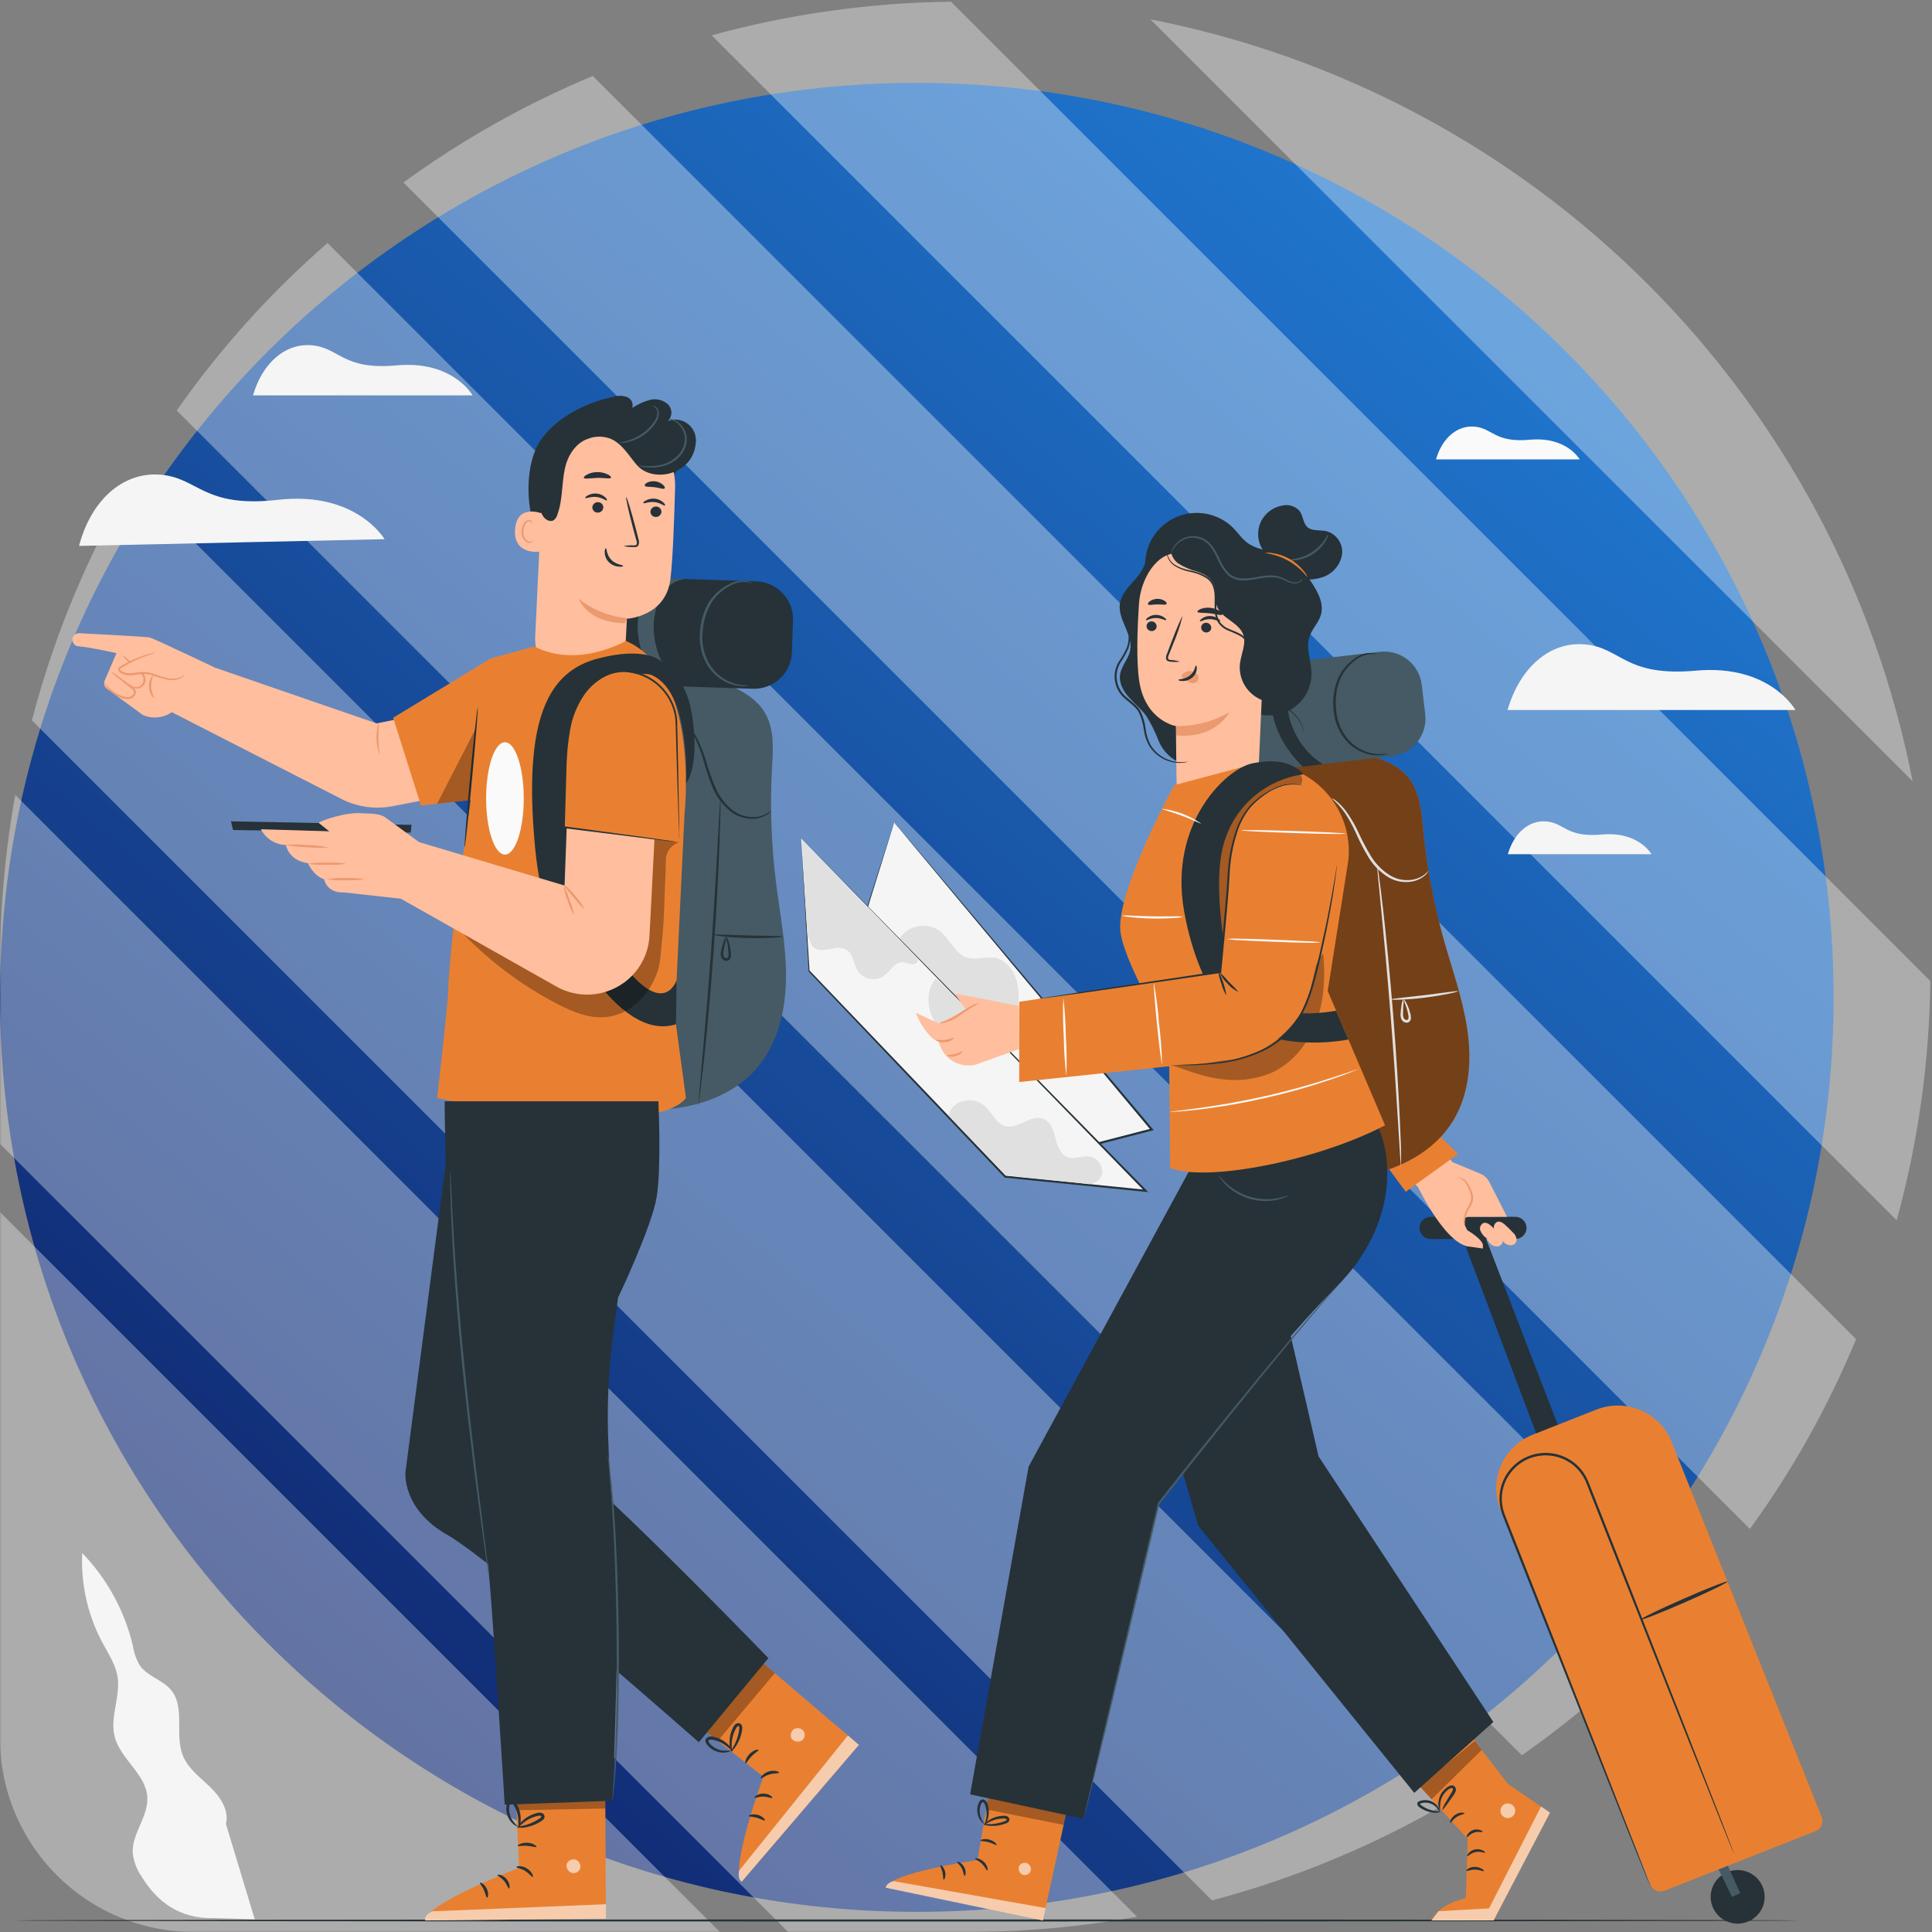 <?xml version="1.0" encoding="UTF-8"?>
<svg xmlns="http://www.w3.org/2000/svg" width="692" height="692" viewBox="0 0 692 692" fill="none">
  <rect x="0" y="0" width="692" height="692" fill="#808080" stroke="none"/>
  <path d="M328.376 684.79C509.733 684.79 656.752 538.14 656.752 357.237C656.752 176.335 509.733 29.684 328.376 29.684C147.019 29.684 0 176.335 0 357.237C0 538.14 147.019 684.79 328.376 684.79Z" fill="url(#paint0_linear_16_1181)"></path>
  <g opacity="0.347">
    <mask id="mask0_16_1181" style="mask-type:luminance" maskUnits="userSpaceOnUse" x="0" y="0" width="692" height="692">
      <path d="M692 0H0.002V691.998H692V0Z" fill="white"></path>
    </mask>
    <g mask="url(#mask0_16_1181)">
      <path d="M257.874 692.02H69.491C60.363 692.02 51.324 690.223 42.89 686.73C34.456 683.236 26.793 678.116 20.338 671.662C13.884 665.207 8.764 657.544 5.27 649.11C1.777 640.676 -0.02 631.637 -0.02 622.509L-0.02 434.126L257.874 692.02Z" fill="white"></path>
      <path d="M407.267 686.535C386.963 690.182 366.374 692.017 345.744 692.02H282.316L-0.02 409.685V346.256C-0.017 325.626 1.818 305.037 5.465 284.732L407.267 686.535Z" fill="white"></path>
      <path d="M520.179 644.687C493.271 660.581 464.304 672.698 434.094 680.697L11.426 258.025C19.33 227.765 31.408 198.752 47.313 171.823L520.179 644.687Z" fill="white"></path>
      <path d="M605.193 574.818C587.376 595.106 567.203 613.198 545.101 628.71L63.29 147.024C78.784 124.907 96.922 104.767 117.302 87.051L605.193 574.818Z" fill="white"></path>
      <path d="M664.803 479.672C654.853 503.748 642.086 526.561 626.769 547.633L144.486 65.35C165.541 50.041 188.308 37.236 212.327 27.197L664.803 479.672Z" fill="white"></path>
      <path d="M691.396 351.382C691.071 380.355 687.023 409.166 679.353 437.107L254.893 12.651C282.837 4.998 311.646 0.951 340.618 0.609L691.396 351.382Z" fill="white"></path>
      <path d="M685.072 279.843L412.037 6.927C479.521 20.126 541.539 53.139 590.171 101.75C638.804 150.362 671.844 212.365 685.072 279.843Z" fill="white"></path>
    </g>
  </g>
  <path d="M80.917 653.312C82.151 648.465 78.93 643.618 75.326 640.124C71.722 636.629 67.408 633.516 65.521 628.852C62.456 621.342 66.457 611.563 61.264 605.322C58.213 601.644 52.749 600.432 50.053 596.501C48.799 594.325 47.962 591.936 47.584 589.456C44.645 576.977 38.382 565.512 29.449 556.26C28.919 567.404 31.413 578.485 36.672 588.343C38.786 592.288 41.369 596.121 42.093 600.517C43.256 607.675 39.255 615.058 41.085 622.075C43.157 630.106 52.281 635.432 52.764 643.703C53.161 650.748 47.088 656.863 47.556 663.851C47.933 666.839 49.022 669.693 50.734 672.178C56.24 681.14 64.272 687.283 76.39 687.015L91.247 687.452L80.917 653.312Z" fill="#F5F5F5"></path>
  <path d="M28.314 195.53L137.734 193.12C137.734 193.12 127.645 175.804 99.548 179.03C72.701 182.06 71.083 171.056 57.361 170.013C43.639 168.97 32.486 179.58 28.314 195.53Z" fill="#F5F5F5"></path>
  <path d="M539.98 254.299H643.071C643.071 254.299 633.961 237.814 607.426 240.209C582.068 242.492 580.791 232.093 567.892 230.825C554.993 229.557 544.266 239.364 539.98 254.299Z" fill="#F5F5F5"></path>
  <path d="M90.623 141.608H169.264C169.264 141.608 162.311 129.04 142.062 130.871C122.735 132.618 121.756 124.686 111.922 123.699C102.089 122.713 93.901 130.209 90.623 141.608Z" fill="#F5F5F5"></path>
  <path d="M540.08 305.953H591.519C591.519 305.953 586.978 297.724 573.738 298.908C561.081 300.049 560.442 294.864 554.014 294.23C547.586 293.596 542.222 298.499 540.08 305.953Z" fill="#F5F5F5"></path>
  <path d="M514.353 164.546H565.806C565.806 164.546 561.251 156.317 548.012 157.501C535.354 158.642 534.716 153.457 528.288 152.823C521.86 152.189 516.453 157.092 514.353 164.546Z" fill="#FAFAFA"></path>
  <path d="M644.774 687.875C644.774 688.072 501.554 688.241 324.901 688.241C148.249 688.241 5 688.072 5 687.875C5 687.677 148.192 687.508 324.901 687.508C501.61 687.508 644.774 687.677 644.774 687.875Z" fill="#263238"></path>
  <path d="M546.749 439.413C546.647 438.427 546.179 437.515 545.437 436.854C544.694 436.192 543.731 435.829 542.733 435.834H512.437C511.846 435.835 511.263 435.966 510.729 436.218C510.195 436.47 509.724 436.836 509.35 437.29C508.975 437.744 508.707 438.274 508.564 438.844C508.42 439.413 508.406 440.007 508.521 440.582C508.699 441.502 509.201 442.328 509.937 442.914C510.672 443.5 511.594 443.807 512.537 443.78H542.747C543.307 443.779 543.86 443.662 544.371 443.436C544.882 443.211 545.341 442.883 545.717 442.472C546.093 442.061 546.38 441.577 546.557 441.05C546.735 440.523 546.8 439.966 546.749 439.413Z" fill="#263238"></path>
  <path d="M612.832 678.012C612.555 679.89 612.844 681.807 613.664 683.522C614.485 685.236 615.799 686.671 617.44 687.644C619.081 688.617 620.977 689.084 622.886 688.988C624.795 688.891 626.632 688.234 628.166 687.1C629.699 685.966 630.859 684.406 631.499 682.618C632.139 680.829 632.23 678.892 631.762 677.052C631.293 675.212 630.285 673.551 628.865 672.28C627.446 671.008 625.679 670.184 623.787 669.91C621.252 669.543 618.675 670.19 616.621 671.71C614.567 673.229 613.204 675.495 612.832 678.012Z" fill="#263238"></path>
  <path d="M620.382 679.463L614.493 667.374L617.586 665.415L623.291 678.04L620.382 679.463Z" fill="#455A64"></path>
  <path d="M565.806 530.631L529.21 435.82L522.257 439.286L557.718 533.238L565.806 530.631Z" fill="#263238"></path>
  <path d="M650.306 655.864L596.238 677.196C595.273 677.577 594.195 677.561 593.241 677.153C592.287 676.744 591.536 675.976 591.152 675.018L537.376 540.633C535.344 535.556 535.427 529.885 537.606 524.868C539.785 519.852 543.882 515.9 548.995 513.883L571.783 504.892C576.896 502.875 582.607 502.957 587.659 505.12C592.711 507.284 596.691 511.352 598.723 516.429L652.499 650.814C652.883 651.773 652.867 652.843 652.456 653.79C652.045 654.737 651.271 655.483 650.306 655.864Z" fill="#E98031"></path>
  <path d="M591.093 675.63C591.093 675.63 591.008 675.348 590.809 674.813L589.915 672.432L586.396 663.288L573.299 629.739C567.722 615.579 561.11 598.742 553.759 580.016L542.194 550.667C541.201 548.131 540.179 545.566 539.172 542.974C538.103 540.438 537.712 537.672 538.036 534.942C538.386 532.161 539.484 529.524 541.216 527.31C542.947 525.096 545.248 523.387 547.876 522.363C550.504 521.339 553.362 521.038 556.148 521.491C558.934 521.944 561.545 523.135 563.706 524.938C565.804 526.728 567.41 529.016 568.375 531.589L571.412 539.296C575.442 549.469 579.33 559.276 583.019 568.631L602.729 618.284C608.405 632.374 612.903 643.801 616.082 651.734L619.743 660.822C620.169 661.822 620.481 662.611 620.722 663.175C620.963 663.738 621.077 663.964 621.077 663.964C621.077 663.964 620.992 663.682 620.793 663.133L619.899 660.751C619.09 658.638 617.898 655.566 616.38 651.621L603.282 618.073L583.743 568.35C580.067 558.994 576.194 549.173 572.178 539C571.184 536.45 570.163 533.886 569.141 531.293C568.149 528.565 566.462 526.138 564.246 524.248C561.969 522.347 559.217 521.091 556.282 520.612C553.346 520.134 550.335 520.451 547.565 521.53C544.796 522.609 542.371 524.41 540.547 526.744C538.722 529.077 537.566 531.856 537.199 534.787C536.856 537.66 537.267 540.572 538.391 543.241L541.428 551.005C545.458 561.164 549.346 570.984 553.035 580.326C560.443 598.981 567.126 615.819 572.731 629.908L586.084 663.372L589.759 672.446C590.171 673.46 590.497 674.235 590.738 674.799C590.84 675.083 590.958 675.361 591.093 675.63Z" fill="#263238"></path>
  <path d="M587.602 580.129C587.716 580.495 594.782 577.719 603.396 573.957C612.009 570.195 618.891 566.828 618.778 566.476C618.664 566.123 611.584 568.871 602.984 572.647C594.385 576.423 587.489 579.763 587.602 580.129Z" fill="#263238"></path>
  <path d="M539.782 435.82L533.467 423.421C532.759 422.035 531.577 420.946 530.132 420.349L520.199 416.235L493.437 380.193L490.911 407.795L507.939 425.252C507.939 425.252 518.624 447.599 527.351 446.458C527.135 444.444 526.538 442.489 525.592 440.695C522.754 435.82 525.776 435.82 526.173 435.848H533.481L539.782 435.82Z" fill="#FFBE9D"></path>
  <path d="M496.09 416.756C496.899 417.953 503.512 426.858 503.512 426.858L522.257 413.318L515.446 406.71L496.09 416.756Z" fill="#E98031"></path>
  <path d="M525.648 440.695C525.648 440.695 530.53 443.513 531.14 445.795V447.204L525.294 446.359L525.648 440.695Z" fill="#FFBE9D"></path>
  <path d="M532.19 443.344C531.325 442.672 530.65 441.788 530.232 440.78C530.043 440.271 530.052 439.711 530.257 439.208C530.462 438.705 530.847 438.296 531.338 438.06C532.346 437.722 533.382 438.441 534.176 439.159C535.174 440.046 536.121 440.987 537.015 441.977C537.437 442.338 537.768 442.792 537.981 443.304C538.193 443.816 538.28 444.37 538.235 444.922C538.104 445.35 537.842 445.728 537.487 446.003C537.131 446.277 536.698 446.437 536.248 446.458C535.795 446.467 535.345 446.385 534.925 446.215C534.505 446.046 534.125 445.793 533.808 445.472C533.175 444.839 532.67 444.093 532.318 443.274" fill="#FFBE9D"></path>
  <path d="M537.142 442.921C536.277 442.249 535.602 441.365 535.184 440.357C534.996 439.848 535.005 439.288 535.209 438.785C535.414 438.283 535.8 437.873 536.291 437.637C537.299 437.299 538.334 438.018 539.129 438.736C540.126 439.623 541.074 440.564 541.967 441.554C542.39 441.915 542.721 442.37 542.933 442.881C543.145 443.393 543.232 443.948 543.187 444.499C543.056 444.927 542.795 445.305 542.439 445.58C542.084 445.855 541.651 446.014 541.201 446.035C540.748 446.044 540.298 445.961 539.878 445.791C539.459 445.622 539.078 445.369 538.76 445.049C538.128 444.416 537.622 443.67 537.27 442.851" fill="#FFBE9D"></path>
  <path d="M522.257 421.758C522.257 421.589 523.52 421.645 524.982 422.899C525.661 423.724 526.229 424.633 526.67 425.605C527.331 426.784 527.664 428.116 527.635 429.465C527.432 430.792 526.906 432.049 526.103 433.129C525.56 433.997 525.166 434.95 524.939 435.947C524.733 436.871 524.666 437.821 524.74 438.765C524.494 438.324 524.34 437.839 524.286 437.338C524.233 436.837 524.281 436.33 524.428 435.848C524.599 434.779 524.97 433.752 525.521 432.819C526.242 431.811 526.727 430.655 526.94 429.437C526.956 428.213 526.668 427.003 526.103 425.915C525.729 424.978 525.253 424.085 524.684 423.252C524.196 422.772 523.642 422.364 523.038 422.04C522.783 421.932 522.522 421.837 522.257 421.758Z" fill="#EB996E"></path>
  <path d="M320.318 294.582L300.424 357.733L358.944 418.418L412.568 404.582L320.318 294.582Z" fill="#F5F5F5"></path>
  <path d="M320.304 294.568L320.758 295.089L322.106 296.668L327.328 302.839L346.782 325.876L412.866 404.357L413.235 404.794L412.681 404.935L382.456 412.74L359.057 418.771H358.844L358.702 418.616L300.211 357.973L300.097 357.846V357.691C306.256 338.346 311.307 322.551 314.812 311.561C316.543 306.122 317.906 301.881 318.842 298.978L319.892 295.709C320.133 294.991 320.247 294.624 320.247 294.624C319.566 296.837 312.57 319.423 300.65 357.86L300.58 357.578L359.142 418.165L358.787 418.066L382.187 412.022L412.412 404.216L412.227 404.808L346.74 326.355L327.356 303.107L322.134 296.808L320.715 295.174L320.304 294.568Z" fill="#263238"></path>
  <path d="M322.134 336.232C322.877 335.085 323.846 334.099 324.982 333.333C326.118 332.567 327.398 332.036 328.746 331.773C330.093 331.51 331.48 331.52 332.824 331.802C334.168 332.084 335.44 332.632 336.565 333.414C340.227 336.232 341.915 341.544 346.314 342.953C349.493 343.968 352.998 342.488 356.247 343.066C360.093 343.756 362.959 347.293 364.066 350.956C365.173 354.62 364.875 358.663 364.563 362.538L345.534 362.792L322.134 336.232Z" fill="#E0E0E0"></path>
  <path d="M286.943 300.345L410.255 426.52L360.008 421.462L289.724 347.786L286.943 300.345Z" fill="#F5F5F5"></path>
  <path d="M286.957 300.345C287.071 302.191 288.092 318.422 289.965 347.772V347.617C307.944 366.413 332.536 392.099 360.334 421.223L360.107 421.11L398.661 424.97L410.354 426.154L410.056 426.774C341.49 356.324 289.738 303.149 287.028 300.345L410.581 426.267L411.291 426.985L410.283 426.887L398.576 425.703L360.036 421.814H359.908L359.809 421.73C332.053 392.549 307.533 366.779 289.611 347.969V347.884C287.908 318.436 287.042 302.191 286.957 300.345Z" fill="#263238"></path>
  <path d="M335.203 350.491C331.4 354.845 331.954 361.763 335.203 366.568C338.453 371.372 343.817 374.275 349.237 376.346C353.622 378.023 359.028 379.08 362.661 376.121" fill="#E0E0E0"></path>
  <path d="M328.789 343.629C329.016 344.686 327.682 345.475 326.604 345.376C325.526 345.278 324.532 344.672 323.44 344.616C320.474 344.446 318.856 347.941 316.444 349.646C314.989 350.589 313.221 350.933 311.515 350.605C309.809 350.276 308.299 349.3 307.306 347.884C305.688 345.391 305.73 341.699 303.176 340.163C301.672 339.433 299.95 339.278 298.337 339.726C296.741 340.167 295.081 340.339 293.428 340.234C292.603 340.158 291.83 339.803 291.239 339.228C290.647 338.654 290.272 337.894 290.178 337.077L289.284 335.668L287.184 300.838L328.789 343.629Z" fill="#E0E0E0"></path>
  <path d="M388.884 423.97C389.517 424.129 390.176 424.159 390.82 424.056C391.465 423.953 392.081 423.72 392.632 423.371C393.182 423.023 393.655 422.566 394.021 422.029C394.386 421.493 394.638 420.887 394.759 420.25C394.917 418.852 394.53 417.447 393.678 416.323C392.826 415.199 391.573 414.442 390.176 414.206C387.664 413.882 385.067 415.333 382.655 414.586C379.902 413.727 378.767 410.556 378.072 407.781C377.376 405.005 376.397 401.835 373.729 400.736C369.316 398.96 364.662 404.582 360.05 403.342C356.63 402.427 355.311 398.34 352.629 396.044C351.543 395.131 350.241 394.509 348.845 394.238C347.449 393.966 346.006 394.055 344.654 394.494C343.426 394.792 342.312 395.438 341.448 396.354C340.584 397.27 340.007 398.415 339.787 399.651L360.15 420.969L388.884 423.97Z" fill="#E0E0E0"></path>
  <path d="M355.169 637.207L350.103 666.204C350.103 666.204 318.714 670.826 317.253 676.067L373.531 687.846L383.293 642.984L355.169 637.207Z" fill="#E98031"></path>
  <g opacity="0.6">
    <path d="M368.025 667.43C368.531 667.706 368.917 668.158 369.108 668.698C369.299 669.239 369.282 669.831 369.061 670.361C368.801 670.873 368.353 671.267 367.809 671.461C367.265 671.655 366.667 671.634 366.138 671.403C365.601 671.11 365.193 670.629 364.994 670.053C364.794 669.477 364.818 668.849 365.059 668.29C365.386 667.782 365.899 667.421 366.49 667.282C367.08 667.142 367.701 667.236 368.224 667.543" fill="white"></path>
  </g>
  <path opacity="0.6" d="M373.531 687.875L374.552 683.45L320.119 673.785C320.119 673.785 317.395 674.348 317.281 676.152L373.531 687.875Z" fill="white"></path>
  <path d="M349.252 665.725C349.252 666.007 350.557 666.415 351.721 667.571C352.884 668.726 353.367 670.037 353.636 669.98C353.906 669.924 353.835 668.261 352.402 666.88C350.969 665.5 349.252 665.471 349.252 665.725Z" fill="#263238"></path>
  <path d="M342.838 666.923C342.724 667.176 343.817 667.881 344.498 669.233C345.179 670.586 345.193 671.854 345.477 671.91C345.761 671.967 346.257 670.501 345.363 668.782C344.47 667.063 342.894 666.655 342.838 666.923Z" fill="#263238"></path>
  <path d="M337.999 673.235C338.24 673.348 338.907 672.066 338.524 670.417C338.141 668.769 336.977 667.909 336.807 668.12C336.636 668.332 337.261 669.29 337.573 670.643C337.885 671.995 337.729 673.151 337.999 673.235Z" fill="#263238"></path>
  <path d="M351.153 659.244C351.153 659.526 352.572 659.413 354.09 659.836C355.609 660.258 356.715 661.005 356.928 660.808C357.141 660.611 356.162 659.399 354.36 658.906C352.558 658.413 351.054 659.004 351.153 659.244Z" fill="#263238"></path>
  <path opacity="0.3" d="M354.175 642.956L353.267 648.113L380.98 653.65L382.002 649.043L354.175 642.956Z" fill="black"></path>
  <path d="M352.274 653.41C353.151 653.85 354.131 654.05 355.112 653.988C356.17 654.029 357.229 653.935 358.262 653.706C358.868 653.573 359.465 653.403 360.05 653.199C360.405 653.092 360.74 652.931 361.043 652.72C361.261 652.564 361.421 652.343 361.501 652.089C361.58 651.834 361.574 651.561 361.483 651.311C361.383 651.093 361.234 650.901 361.047 650.75C360.86 650.598 360.64 650.491 360.405 650.437C360.051 650.361 359.687 650.337 359.326 650.367C357.618 650.416 355.952 650.901 354.488 651.776C352.927 652.706 352.26 653.622 352.345 653.706C352.43 653.791 353.267 653.1 354.8 652.382C356.225 651.728 357.771 651.373 359.341 651.339C359.965 651.339 360.476 651.41 360.575 651.706C360.674 652.001 360.575 651.861 360.447 652.016C360.221 652.161 359.978 652.279 359.724 652.368C359.175 652.569 358.616 652.743 358.049 652.889C357.083 653.141 356.095 653.301 355.098 653.368C354.157 653.319 353.213 653.333 352.274 653.41Z" fill="#263238"></path>
  <path d="M352.558 653.861C352.643 653.932 353.395 653.072 353.877 651.325C354.138 650.299 354.224 649.237 354.133 648.183C354.088 647.552 353.969 646.927 353.778 646.323C353.704 645.924 353.528 645.549 353.268 645.236C353.007 644.923 352.67 644.681 352.288 644.534C352.036 644.494 351.777 644.523 351.54 644.617C351.303 644.712 351.095 644.868 350.94 645.069C350.726 645.369 350.554 645.696 350.429 646.041C350.199 646.642 350.064 647.274 350.032 647.915C349.965 648.999 350.165 650.082 350.614 651.072C351.408 652.748 352.487 653.312 352.529 653.227C352.572 653.143 351.806 652.382 351.266 650.804C350.946 649.901 350.83 648.939 350.926 647.986C350.986 647.435 351.119 646.895 351.323 646.38C351.536 645.816 351.862 645.379 352.075 645.492C352.288 645.605 352.742 646.084 352.87 646.605C353.051 647.132 353.184 647.675 353.267 648.225C353.405 649.193 353.405 650.175 353.267 651.142C352.927 652.847 352.416 653.861 352.558 653.861Z" fill="#263238"></path>
  <path d="M540.094 638.968L527.933 623.188L527.294 622.37L506.52 637.686L525.719 658.624L525.024 679.829C514.325 682.563 512.721 687.874 512.721 687.874H534.943L555.135 649.268L540.094 638.968Z" fill="#E98031"></path>
  <path opacity="0.6" d="M555.178 649.24L534.986 687.846L512.764 687.875L515.261 684.549L533.34 683.549L551.971 647.056L555.178 649.24Z" fill="white"></path>
  <path d="M525.194 670.107C525.365 670.332 526.614 669.614 528.359 669.656C530.104 669.698 531.339 670.417 531.509 670.191C531.679 669.966 530.473 668.782 528.373 668.684C526.273 668.585 524.967 669.938 525.194 670.107Z" fill="#263238"></path>
  <path d="M525.549 664.851C525.776 665.006 526.755 663.71 528.529 663.358C530.303 663.006 531.722 663.823 531.864 663.597C532.006 663.372 531.693 663.118 531.069 662.78C530.226 662.367 529.269 662.243 528.348 662.426C527.426 662.61 526.592 663.091 525.975 663.795C525.535 664.358 525.436 664.795 525.549 664.851Z" fill="#263238"></path>
  <path d="M525.407 658.088C525.648 658.215 526.401 656.933 527.947 656.398C529.494 655.862 530.885 656.398 530.998 656.116C531.112 655.834 530.785 655.707 530.161 655.482C529.34 655.189 528.442 655.189 527.621 655.482C526.805 655.776 526.112 656.331 525.648 657.06C525.308 657.638 525.279 658.088 525.407 658.088Z" fill="#263238"></path>
  <path d="M519.447 652.875C519.717 652.96 520.341 651.706 521.718 650.818C523.094 649.93 524.471 649.803 524.556 649.522C524.641 649.24 522.895 648.888 521.235 650.015C519.575 651.142 519.178 652.847 519.447 652.875Z" fill="#263238"></path>
  <path d="M516.553 648.338C516.666 648.408 517.39 647.521 518.482 646.027L520.37 643.378C520.795 642.833 521.139 642.231 521.391 641.589C521.468 641.358 521.496 641.114 521.474 640.871C521.452 640.629 521.38 640.394 521.264 640.18C521.128 639.95 520.929 639.763 520.69 639.641C520.452 639.519 520.183 639.466 519.916 639.49C519.135 639.638 518.414 640.01 517.844 640.56C517.298 640.995 516.82 641.508 516.425 642.082C515.794 643.045 515.395 644.139 515.261 645.281C515.029 646.307 515.207 647.383 515.758 648.282C515.764 647.311 515.825 646.342 515.942 645.379C516.153 644.368 516.569 643.409 517.163 642.561C517.512 642.075 517.922 641.634 518.383 641.251C518.819 640.855 519.345 640.57 519.916 640.419C520 640.409 520.085 640.423 520.161 640.461C520.237 640.498 520.3 640.558 520.341 640.631C520.415 640.831 520.415 641.051 520.341 641.251C520.112 641.793 519.822 642.309 519.476 642.787C518.908 643.731 518.34 644.646 517.773 645.605C517.222 646.445 516.81 647.368 516.553 648.338Z" fill="#263238"></path>
  <path d="M515.758 649C515.857 649 515.758 647.831 514.566 646.506C513.746 645.627 512.661 645.035 511.473 644.822C510.285 644.608 509.06 644.784 507.982 645.323C507.868 645.421 507.778 645.542 507.717 645.679C507.656 645.815 507.625 645.963 507.627 646.112C507.641 646.369 507.735 646.615 507.897 646.816C508.127 647.083 508.395 647.315 508.691 647.507C509.184 647.855 509.712 648.153 510.266 648.394C511.192 648.817 512.178 649.092 513.189 649.212C514.112 649.408 515.072 649.319 515.942 648.958C515.942 648.803 514.892 648.874 513.303 648.535C512.386 648.335 511.499 648.018 510.664 647.591C510.167 647.345 509.693 647.057 509.245 646.732C509.028 646.596 508.832 646.43 508.663 646.239C508.563 646.041 508.663 646.098 508.663 646.042C508.863 645.92 509.084 645.839 509.316 645.802C509.587 645.745 509.862 645.703 510.139 645.675C510.666 645.641 511.196 645.679 511.714 645.788C512.602 645.987 513.426 646.404 514.112 647C515.275 648.042 515.602 649.057 515.758 649Z" fill="#263238"></path>
  <path opacity="0.6" d="M537.44 648.577C537.44 649.096 537.595 649.603 537.885 650.033C538.175 650.464 538.587 650.8 539.07 650.999C539.552 651.197 540.083 651.249 540.595 651.148C541.107 651.047 541.577 650.797 541.946 650.431C542.315 650.064 542.567 649.597 542.668 649.089C542.77 648.58 542.718 648.053 542.518 647.575C542.318 647.096 541.98 646.686 541.546 646.398C541.112 646.11 540.602 645.957 540.08 645.957C539.38 645.957 538.708 646.233 538.213 646.724C537.718 647.216 537.44 647.882 537.44 648.577Z" fill="white"></path>
  <path opacity="0.3" d="M508.493 639.786L512.764 644.449L530.714 626.795L528.217 623.568L508.493 639.786Z" fill="black"></path>
  <path d="M453.236 272.32C465.112 268.223 477.931 267.645 490.131 270.657C495.537 271.996 501.029 274.222 504.491 278.562C508.592 283.69 509.103 290.679 509.741 297.203C511.024 310.472 513.484 323.603 517.092 336.443C520.1 347.123 523.903 357.578 525.535 368.61C527.167 379.643 526.415 391.323 520.781 400.905C512.097 415.671 493.636 422.195 476.423 422.49C467.37 422.631 458.089 421.321 450.058 417.15C442.026 412.98 435.343 405.695 433.385 396.917" fill="#E98031"></path>
  <g opacity="0.5">
    <path d="M453.236 272.32C465.112 268.223 477.931 267.645 490.131 270.657C495.537 271.996 501.029 274.222 504.491 278.562C508.592 283.69 509.103 290.679 509.741 297.203C511.024 310.472 513.484 323.603 517.092 336.443C520.1 347.123 523.903 357.578 525.535 368.61C527.167 379.643 526.415 391.323 520.781 400.905C512.097 415.671 493.636 422.195 476.423 422.49C467.37 422.631 458.089 421.321 450.058 417.15C442.026 412.98 435.343 405.695 433.385 396.917" fill="black"></path>
  </g>
  <path d="M476.906 285.846C478.77 287.463 480.424 289.304 481.829 291.327C483.29 293.573 484.571 295.928 485.661 298.372C486.995 301.408 488.526 304.354 490.244 307.193C492.01 310.069 494.443 312.484 497.339 314.238C499.761 315.675 502.611 316.228 505.399 315.802C507.267 315.536 509.017 314.738 510.437 313.505C510.814 313.167 511.148 312.784 511.43 312.364C511.629 312.082 511.714 311.927 511.685 311.913C511.657 311.899 511.203 312.448 510.266 313.223C508.841 314.297 507.149 314.969 505.371 315.168C502.737 315.478 500.076 314.892 497.822 313.505C495.064 311.777 492.747 309.438 491.053 306.671C489.358 303.863 487.828 300.961 486.47 297.978C485.325 295.514 483.962 293.157 482.397 290.933C481.334 289.426 480.069 288.071 478.637 286.903C478.125 286.455 477.539 286.097 476.906 285.846Z" fill="#E0E0E0"></path>
  <path d="M501.837 417.827C501.874 417.457 501.874 417.084 501.837 416.714C501.837 415.896 501.837 414.854 501.837 413.558C501.837 410.824 501.639 406.851 501.426 401.962C500.986 392.099 500.22 378.629 499.028 363.721C497.836 348.814 496.488 335.316 495.381 325.58C494.813 320.705 494.331 316.76 493.962 314.054C493.792 312.772 493.636 311.73 493.522 310.926C493.487 310.559 493.416 310.195 493.309 309.842C493.265 310.207 493.265 310.576 493.309 310.941C493.38 311.758 493.479 312.8 493.579 314.083C493.863 316.901 494.246 320.846 494.7 325.636C495.651 335.401 496.913 348.885 498.091 363.792C499.269 378.699 500.149 392.211 500.745 401.99C501.043 406.794 501.284 410.725 501.454 413.572L501.681 416.728C501.701 417.098 501.753 417.466 501.837 417.827Z" fill="#E0E0E0"></path>
  <path d="M498.304 357.973C498.304 358.212 503.739 358.156 510.38 357.325C517.021 356.493 522.3 355.253 522.257 355.028C522.215 354.803 516.879 355.62 510.267 356.437C503.654 357.254 498.29 357.663 498.304 357.973Z" fill="#E0E0E0"></path>
  <path d="M502.689 357.79C502.257 358.581 502.005 359.456 501.951 360.354C501.787 361.309 501.688 362.274 501.653 363.242C501.604 363.874 501.711 364.507 501.965 365.088C502.124 365.441 502.38 365.743 502.704 365.957C503.028 366.172 503.406 366.291 503.796 366.3C504.017 366.309 504.238 366.267 504.44 366.176C504.642 366.086 504.82 365.95 504.959 365.779C505.205 365.473 505.349 365.098 505.371 364.708C505.39 364.096 505.303 363.487 505.115 362.904C504.878 361.939 504.555 360.996 504.15 360.086C503.455 358.579 502.802 357.775 502.731 357.832C502.932 358.689 503.217 359.524 503.583 360.326C503.881 361.214 504.132 362.117 504.335 363.031C504.466 363.532 504.523 364.049 504.505 364.567C504.505 365.046 504.221 365.342 503.824 365.342C502.873 365.342 502.49 364.2 502.533 363.186C502.575 362.172 502.533 361.171 502.618 360.368C502.75 359.515 502.774 358.649 502.689 357.79Z" fill="#E0E0E0"></path>
  <path d="M441.532 277.42L498.543 270.81C506.008 269.945 511.353 263.234 510.482 255.822L509.246 245.312C508.374 237.9 501.616 232.593 494.151 233.458L437.139 240.068C429.675 240.933 424.33 247.644 425.201 255.056L426.437 265.566C427.309 272.979 434.067 278.286 441.532 277.42Z" fill="#455A64"></path>
  <path d="M493.196 234.362C493.196 234.362 493.025 234.249 492.656 234.136C492.111 233.982 491.549 233.897 490.982 233.883C488.862 233.891 486.805 234.6 485.136 235.898C482.58 237.684 480.551 240.116 479.261 242.943C477.818 246.438 477.263 250.231 477.643 253.989C477.849 257.781 479.188 261.425 481.489 264.458C483.378 266.935 485.974 268.79 488.939 269.784C490.911 270.459 493.01 270.69 495.083 270.46C495.646 270.399 496.201 270.285 496.743 270.122C497.112 270.009 497.296 269.939 497.282 269.911C497.268 269.883 496.488 270.023 495.054 270.108C493.044 270.195 491.036 269.879 489.151 269.178C486.355 268.153 483.922 266.335 482.156 263.951C480.005 261.023 478.758 257.538 478.566 253.919C478.176 250.311 478.662 246.663 479.985 243.281C481.196 240.574 483.087 238.221 485.476 236.447C487.021 235.179 488.926 234.42 490.925 234.277C492.401 234.179 493.181 234.446 493.196 234.362Z" fill="#263238"></path>
  <path d="M460.615 237.222L469.413 236.363C467.061 237.077 465.046 238.607 463.737 240.674C462.461 242.729 461.639 245.029 461.325 247.423C459.75 257.469 465.128 268.262 473.769 273.701L466.674 274.631C466.674 274.631 446.382 256.638 460.558 237.222" fill="#263238"></path>
  <path d="M450.654 255.708C452.921 256.331 455.304 256.419 457.611 255.963C459.919 255.508 462.087 254.523 463.942 253.086C465.797 251.65 467.287 249.802 468.294 247.69C469.301 245.579 469.796 243.263 469.739 240.928C469.64 236.602 467.654 232.178 469.016 228.05C469.952 225.232 472.336 223.005 473.145 220.145C474.337 215.848 471.726 211.522 469.243 207.831C467.764 205.378 465.923 203.16 463.78 201.251C462.701 200.3 461.425 199.596 460.042 199.189C458.659 198.783 457.203 198.683 455.776 198.898" fill="#263238"></path>
  <path d="M410.354 199.278C410.595 202.547 408.424 205.477 406.225 207.929C404.025 210.381 401.599 212.959 401.116 216.2C400.279 221.963 405.955 227.303 404.791 233.009C404.153 236.067 401.641 238.518 401.187 241.604C400.733 244.69 402.365 247.522 404.366 249.79C406.366 252.059 408.793 254.017 410.567 256.413C412.251 259.121 413.676 261.979 414.824 264.951C415.969 267.945 418.054 270.494 420.769 272.221C425.026 274.504 430.93 273.433 434.165 276.97C437.4 280.506 441.146 280.915 445.006 283.493" fill="#263238"></path>
  <path d="M461.112 204.28C461.197 201.321 458.43 199.024 455.649 197.94C452.867 196.855 449.76 196.432 447.277 194.769C445.077 193.36 443.601 191.021 441.742 189.133C439.444 186.831 436.571 185.177 433.417 184.338C430.264 183.499 426.942 183.506 423.793 184.359C420.643 185.211 417.777 186.878 415.489 189.19C413.2 191.502 411.57 194.375 410.765 197.517C409.701 201.744 410.425 206.746 413.788 209.564C417.69 212.818 423.466 212.1 428.46 211.085C433.455 210.071 439.103 209.071 443.275 211.987C445.787 213.734 447.22 216.595 448.766 219.243C450.313 221.892 452.229 224.584 455.138 225.57C458.047 226.556 461.992 224.851 462.105 221.808" fill="#263238"></path>
  <path d="M449.263 204.9C450.509 205.031 451.659 205.622 452.484 206.557C453.31 207.492 453.751 208.701 453.719 209.944L450.739 277.068C450.611 285.001 438.947 289.454 430.39 289.256C421.763 289.059 421.479 284.846 421.38 277.308C421.195 264.712 421.21 259.977 421.21 260.048C421.21 260.118 410.297 258.23 408.069 244.098C406.963 237.053 407.346 225.542 407.97 216.13C408.524 207.676 414.2 197.263 422.714 198.165L449.263 204.9Z" fill="#FFBE9D"></path>
  <path d="M410.666 224.203C410.659 224.677 410.839 225.134 411.168 225.477C411.497 225.82 411.949 226.02 412.426 226.035C412.656 226.05 412.887 226.02 413.106 225.946C413.325 225.871 413.526 225.755 413.699 225.603C413.872 225.451 414.013 225.266 414.113 225.06C414.214 224.853 414.272 224.629 414.285 224.4C414.292 223.929 414.114 223.474 413.788 223.131C413.462 222.789 413.014 222.587 412.539 222.569C412.308 222.551 412.075 222.58 411.855 222.653C411.635 222.727 411.431 222.843 411.257 222.995C411.082 223.147 410.94 223.332 410.839 223.54C410.738 223.747 410.679 223.973 410.666 224.203Z" fill="#263238"></path>
  <path d="M410.468 222.118C410.695 222.357 412.085 221.343 414.043 221.357C416.002 221.371 417.449 222.343 417.662 222.104C417.875 221.864 417.534 221.568 416.91 221.117C416.074 220.547 415.086 220.238 414.072 220.23C413.054 220.227 412.061 220.543 411.234 221.132C410.567 221.596 410.354 222.019 410.468 222.118Z" fill="#263238"></path>
  <path d="M430.22 224.696C430.212 225.17 430.393 225.627 430.722 225.97C431.051 226.313 431.503 226.513 431.98 226.528C432.21 226.547 432.443 226.52 432.663 226.448C432.883 226.377 433.087 226.262 433.261 226.111C433.436 225.96 433.578 225.775 433.68 225.569C433.781 225.362 433.84 225.137 433.853 224.908C433.861 224.435 433.683 223.978 433.357 223.633C433.031 223.289 432.583 223.084 432.107 223.062C431.875 223.045 431.642 223.073 431.421 223.146C431.199 223.219 430.995 223.335 430.82 223.487C430.644 223.639 430.501 223.825 430.398 224.032C430.295 224.24 430.234 224.465 430.22 224.696Z" fill="#263238"></path>
  <path d="M429.78 222.526C430.007 222.766 431.384 221.751 433.356 221.765C435.329 221.78 436.748 222.752 436.961 222.512C437.173 222.273 436.847 221.977 436.208 221.526C435.378 220.946 434.386 220.636 433.37 220.638C432.351 220.626 431.355 220.942 430.532 221.54C429.894 221.991 429.667 222.428 429.78 222.526Z" fill="#263238"></path>
  <path d="M422.614 236.982C421.579 236.654 420.506 236.455 419.422 236.391C418.925 236.391 418.457 236.25 418.371 235.912C418.32 235.397 418.434 234.879 418.698 234.432L420.202 230.642C421.577 227.447 422.697 224.149 423.551 220.779C423.324 220.695 421.465 225.006 419.407 230.388C418.896 231.797 418.428 232.995 417.988 234.207C417.667 234.802 417.571 235.492 417.719 236.151C417.792 236.327 417.904 236.484 418.046 236.61C418.189 236.737 418.358 236.831 418.542 236.884C418.819 236.961 419.105 237.004 419.393 237.011C420.464 237.128 421.546 237.119 422.614 236.982Z" fill="#263238"></path>
  <path d="M421.209 260.048C427.903 260.185 434.505 258.478 440.281 255.116C440.281 255.116 435.57 264.74 421.38 263.387L421.209 260.048Z" fill="#EB996E"></path>
  <path d="M423.437 241.675C423.815 241.211 424.304 240.849 424.86 240.622C425.415 240.396 426.019 240.312 426.616 240.378C427.049 240.421 427.469 240.549 427.851 240.755C428.234 240.96 428.571 241.239 428.844 241.576C429.105 241.902 429.259 242.3 429.284 242.716C429.31 243.132 429.205 243.546 428.986 243.901C428.67 244.248 428.256 244.494 427.799 244.607C427.341 244.72 426.86 244.695 426.417 244.535C425.488 244.209 424.634 243.701 423.906 243.041C423.683 242.889 423.495 242.692 423.352 242.464C423.275 242.359 423.233 242.234 423.233 242.104C423.233 241.975 423.275 241.849 423.352 241.745" fill="#EB996E"></path>
  <path d="M428.39 238.335C428.078 238.335 428.063 240.435 426.233 241.928C424.402 243.422 422.132 243.196 422.118 243.492C422.104 243.788 422.629 243.901 423.537 243.929C424.787 243.954 426.005 243.534 426.971 242.745C427.906 241.998 428.508 240.915 428.645 239.73C428.773 238.857 428.475 238.321 428.39 238.335Z" fill="#263238"></path>
  <path d="M428.901 219.117C429.085 219.638 431.057 219.398 433.356 219.68C435.655 219.962 437.528 220.582 437.826 220.117C437.968 219.877 437.642 219.384 436.89 218.863C435.895 218.225 434.762 217.829 433.583 217.708C432.405 217.567 431.209 217.702 430.093 218.102C429.241 218.483 428.815 218.863 428.901 219.117Z" fill="#263238"></path>
  <path d="M411.205 216.482C411.546 216.919 412.908 216.482 414.526 216.482C416.144 216.482 417.534 216.778 417.846 216.313C417.988 216.101 417.775 215.651 417.179 215.228C416.371 214.722 415.429 214.466 414.474 214.494C413.518 214.521 412.593 214.831 411.816 215.383C411.248 215.806 411.049 216.271 411.205 216.482Z" fill="#263238"></path>
  <path d="M459.196 251.383C457.23 251.776 455.197 251.699 453.266 251.158C451.335 250.618 449.562 249.628 448.092 248.272C446.622 246.916 445.499 245.233 444.814 243.36C444.13 241.488 443.903 239.48 444.155 237.504C444.609 234.038 446.482 230.459 445.276 227.218C443.672 222.879 437.542 221.582 435.91 217.215C434.974 214.692 435.825 211.748 434.747 209.282C433.668 206.816 431.284 205.619 428.886 204.759C426.42 204.127 424.069 203.115 421.919 201.758C419.904 200.208 418.655 197.277 419.946 195.107C430.579 196.365 441.021 198.881 451.051 202.603C453.364 203.463 455.805 204.505 457.181 206.548C458.558 208.591 458.6 211.522 458.444 214.129L456.656 252.172" fill="#263238"></path>
  <path d="M466.859 263.134C466.853 261.922 466.602 260.724 466.121 259.611C465.532 258.322 464.71 257.152 463.695 256.159C462.33 254.865 460.781 253.777 459.097 252.932C457.238 251.932 455.095 251.016 452.91 249.776C450.502 248.505 448.472 246.63 447.021 244.338C446.26 243.056 445.849 241.599 445.829 240.111C445.892 238.6 446.105 237.099 446.468 235.63C446.863 234.185 446.964 232.676 446.766 231.192C446.611 230.462 446.296 229.774 445.842 229.18C445.388 228.585 444.807 228.098 444.141 227.754C442.722 226.965 441.303 226.472 439.813 225.795C438.288 225.182 437 224.101 436.137 222.71C435.42 221.329 435.05 219.797 435.059 218.243C435.059 216.764 435.059 215.341 435.059 214.016C435.093 212.693 434.901 211.373 434.491 210.113C434.078 208.959 433.327 207.953 432.334 207.225C430.413 206 428.267 205.162 426.02 204.759C424.118 204.383 422.3 203.667 420.656 202.645C419.415 201.808 418.507 200.567 418.088 199.137C417.798 198.249 417.798 197.292 418.088 196.404C418.198 196.105 418.362 195.828 418.57 195.586C418.57 195.586 418.414 195.882 418.229 196.46C417.99 197.317 418.02 198.227 418.315 199.067C418.76 200.397 419.645 201.539 420.826 202.307C422.453 203.259 424.235 203.922 426.091 204.266C428.418 204.652 430.646 205.489 432.647 206.732C433.742 207.525 434.577 208.624 435.045 209.888C435.484 211.215 435.7 212.605 435.683 214.002C435.683 215.411 435.683 216.82 435.683 218.229C435.68 219.668 436.02 221.088 436.677 222.371C437.468 223.641 438.646 224.628 440.04 225.189C441.459 225.852 442.977 226.331 444.439 227.176C445.172 227.606 445.825 228.159 446.368 228.81C446.889 229.48 447.243 230.262 447.404 231.093C447.618 232.676 447.512 234.286 447.092 235.827C446.733 237.244 446.519 238.693 446.454 240.153C446.459 241.53 446.831 242.881 447.532 244.07C448.912 246.273 450.843 248.084 453.137 249.325C455.266 250.565 457.394 251.509 459.267 252.552C460.979 253.442 462.544 254.587 463.907 255.948C464.935 256.989 465.75 258.219 466.305 259.569C466.655 260.42 466.842 261.327 466.859 262.246C466.877 262.485 466.877 262.725 466.859 262.964C466.887 263.049 466.873 263.134 466.859 263.134Z" fill="#263238"></path>
  <path d="M425.381 272.827C425.163 272.935 424.928 273.007 424.686 273.039C424.397 273.109 424.103 273.156 423.806 273.18C423.407 273.239 423.004 273.268 422.6 273.264C419.981 273.267 417.425 272.47 415.278 270.982C413.777 269.974 412.518 268.651 411.589 267.107C410.598 265.306 409.953 263.337 409.687 261.302C409.431 259.133 408.807 257.022 407.842 255.06C406.735 253.101 404.678 251.805 402.819 250.129C400.92 248.493 399.68 246.231 399.328 243.76C398.997 241.463 399.463 239.123 400.648 237.123C401.803 235.495 402.796 233.758 403.614 231.938C404.17 230.313 404.378 228.59 404.224 226.88C403.942 224.376 403.337 221.918 402.422 219.567C402.065 218.707 401.757 217.827 401.499 216.933C401.647 217.126 401.766 217.34 401.854 217.567C402.053 218.003 402.351 218.638 402.691 219.469C403.726 221.816 404.418 224.297 404.749 226.838C404.941 228.627 404.753 230.437 404.195 232.15C403.392 234.014 402.404 235.793 401.244 237.462C400.145 239.332 399.725 241.52 400.052 243.661C400.379 245.966 401.539 248.074 403.316 249.593C405.089 251.199 407.246 252.552 408.467 254.694C409.472 256.728 410.111 258.922 410.354 261.175C410.589 263.145 411.185 265.055 412.114 266.811C412.98 268.299 414.161 269.583 415.576 270.573C417.625 272.05 420.07 272.888 422.6 272.982C424.388 273.025 425.367 272.743 425.381 272.827Z" fill="#263238"></path>
  <path d="M466.788 205.477C466.926 205.641 467.01 205.843 467.029 206.055C467.06 206.36 467.026 206.667 466.931 206.958C466.836 207.249 466.681 207.517 466.476 207.746C466.161 208.122 465.772 208.429 465.332 208.65C464.893 208.87 464.413 208.999 463.922 209.028C462.653 208.951 461.42 208.585 460.317 207.957C459.045 207.251 457.629 206.837 456.174 206.746C454.483 206.701 452.792 206.853 451.136 207.196C449.269 207.598 447.37 207.838 445.46 207.915C443.312 208 441.216 207.24 439.628 205.802C438.202 204.301 437.067 202.553 436.279 200.645C435.554 198.934 434.64 197.309 433.555 195.798C432.629 194.561 431.359 193.62 429.902 193.09C428.445 192.559 426.864 192.462 425.353 192.811C423.293 193.354 421.521 194.66 420.401 196.46C420.007 197.132 419.656 197.829 419.35 198.545C419.35 198.545 419.35 198.334 419.464 197.939C419.62 197.368 419.849 196.819 420.145 196.305C421.049 194.645 422.505 193.349 424.265 192.637C426.025 191.925 427.98 191.842 429.794 192.402C431.491 192.928 432.98 193.967 434.051 195.375C435.179 196.919 436.131 198.582 436.889 200.335C437.65 202.157 438.737 203.828 440.096 205.266C441.542 206.584 443.456 207.279 445.418 207.196C447.288 207.125 449.148 206.899 450.98 206.52C452.689 206.184 454.433 206.051 456.174 206.126C457.703 206.276 459.18 206.757 460.502 207.535C461.53 208.154 462.683 208.539 463.879 208.662C464.32 208.648 464.754 208.548 465.156 208.367C465.558 208.185 465.92 207.926 466.22 207.605C466.417 207.409 466.573 207.176 466.678 206.92C466.782 206.663 466.834 206.388 466.83 206.112C466.788 205.675 466.674 205.492 466.788 205.477Z" fill="#455A64"></path>
  <path d="M458.742 201.405C456.395 200.87 454.306 199.546 452.829 197.657C451.352 195.768 450.578 193.43 450.639 191.039C450.699 188.649 451.589 186.352 453.159 184.539C454.729 182.725 456.882 181.506 459.253 181.088C460.373 180.815 461.548 180.852 462.648 181.194C463.749 181.537 464.734 182.173 465.497 183.032C466.802 184.793 466.717 187.428 468.335 188.865C469.952 190.303 472.847 189.739 475.146 190.274C476.908 190.773 478.434 191.877 479.453 193.389C480.472 194.902 480.917 196.724 480.708 198.531C480.419 200.328 479.66 202.018 478.507 203.432C477.354 204.846 475.848 205.935 474.138 206.591C470.676 207.845 466.89 207.915 463.382 206.788C459.904 205.668 456.6 204.075 453.563 202.054" fill="#263238"></path>
  <path d="M475.841 191.19C475.706 192.123 475.351 193.012 474.805 193.783C473.624 195.739 471.99 197.386 470.038 198.587C468.086 199.797 465.873 200.531 463.581 200.729C462.631 200.875 461.66 200.803 460.743 200.518C460.743 200.391 461.822 200.518 463.482 200.208C465.652 199.881 467.733 199.118 469.598 197.968C471.457 196.807 473.064 195.288 474.323 193.501C475.302 192.134 475.728 191.148 475.841 191.19Z" fill="#455A64"></path>
  <path d="M468.32 206.816C466.492 204.424 464.198 202.42 461.576 200.924C458.953 199.429 456.054 198.471 453.052 198.108C453.947 197.936 454.867 197.936 455.762 198.108C460.156 198.748 464.142 201.019 466.916 204.463C467.543 205.142 468.022 205.943 468.32 206.816Z" fill="#E98031"></path>
  <path d="M364.917 360.269L341.915 355.845L346.059 361.693L336.239 366.568L328.023 362.749C328.662 364.416 329.465 366.016 330.421 367.526C332.223 370.499 334.678 372.894 336.182 373.007C336.687 375.065 337.735 376.952 339.219 378.474C340.554 379.795 342.212 380.75 344.031 381.244C345.849 381.738 347.765 381.754 349.592 381.292L365.045 375.74L364.917 360.269Z" fill="#FFBE9D"></path>
  <path d="M341.717 371.725C341.336 372.197 340.855 372.58 340.308 372.846C339.761 373.111 339.161 373.253 338.552 373.26C337.955 373.384 337.338 373.379 336.743 373.245C336.148 373.112 335.589 372.852 335.104 372.485C335.189 372.274 336.651 372.753 338.467 372.485C340.283 372.218 341.603 371.541 341.717 371.725Z" fill="#EB996E"></path>
  <path d="M344.753 376.586C344.895 376.727 343.902 377.826 342.199 378.262C341.706 378.452 341.176 378.53 340.648 378.491C340.12 378.452 339.608 378.297 339.148 378.037C339.148 377.826 340.567 377.952 341.986 377.558C343.405 377.163 344.583 376.431 344.753 376.586Z" fill="#EB996E"></path>
  <path d="M350.529 359.382C349.9 359.833 349.23 360.224 348.528 360.551C347.293 361.242 345.69 362.397 343.888 363.637C342.345 364.748 340.629 365.6 338.808 366.159C338.056 366.44 337.242 366.513 336.452 366.37C336.452 366.258 337.332 366.159 338.652 365.666C340.356 364.973 341.974 364.089 343.476 363.031C345.002 361.929 346.61 360.945 348.287 360.086C348.97 359.684 349.737 359.443 350.529 359.382Z" fill="#EB996E"></path>
  <path d="M490.06 398.186C490.06 398.186 490.84 398.679 492.798 402.131C498.801 412.769 501.227 438.257 478.608 461.013C449.348 490.404 415.079 538.507 415.079 538.507L388.118 651.452L347.478 642.702L368.422 525.319L425.85 419.532L490.06 398.186Z" fill="#263238"></path>
  <path d="M534.886 616.777L472.28 521.642L453.293 439.525L404.933 463.126L429.184 546.468L506.563 642.167L534.886 616.777Z" fill="#263238"></path>
  <path d="M388.146 651.452C388.156 651.261 388.189 651.072 388.246 650.888C388.331 650.494 388.445 649.959 388.586 649.268C388.927 647.859 389.395 645.732 390.005 643.054L395.327 620.257C399.882 600.982 406.168 574.422 413.121 545.087C413.66 542.805 414.199 540.536 414.71 538.423V538.324C432.448 515.78 448.61 495.843 460.502 481.682C466.462 474.638 471.329 469.002 474.777 465.141C476.466 463.211 477.856 461.773 478.779 460.787L479.829 459.674C480.07 459.42 480.198 459.294 480.212 459.308C480.115 459.453 480.005 459.589 479.885 459.716L478.878 460.872C477.998 461.9 476.65 463.366 474.976 465.324C471.598 469.199 466.802 474.891 460.899 482.007C449.107 496.251 433.016 516.245 415.292 538.775V538.634C414.795 540.747 414.256 543.016 413.703 545.299L395.838 620.384C393.496 629.951 391.58 637.714 390.289 643.125C389.622 645.774 389.111 647.859 388.742 649.296C388.572 649.987 388.43 650.508 388.331 650.903C388.287 651.091 388.225 651.275 388.146 651.452Z" fill="#455A64"></path>
  <path d="M461.566 428.211C461.277 428.45 460.945 428.631 460.587 428.747C459.649 429.15 458.675 429.466 457.678 429.691C454.36 430.442 450.904 430.341 447.636 429.397C444.368 428.453 441.397 426.696 439.004 424.294C438.284 423.573 437.628 422.79 437.046 421.955C436.648 421.349 436.464 420.997 436.506 420.969C436.549 420.941 437.5 422.209 439.344 423.914C441.756 426.14 444.658 427.776 447.818 428.691C450.979 429.605 454.312 429.774 457.55 429.183C460.062 428.733 461.523 428.098 461.566 428.211Z" fill="#455A64"></path>
  <path d="M496.09 403.061C471.598 415.868 431.852 423.519 419.138 418.32L418.698 371.471C418.698 371.471 401.287 342.967 401.216 332.188C401.116 316.689 420.599 281.225 420.599 281.225L449.845 273.433C455.734 273.309 461.56 274.656 466.788 277.35C472.258 280.36 476.708 284.909 479.579 290.425C482.45 295.941 483.613 302.177 482.922 308.348L475.557 354.958L496.09 403.061Z" fill="#E98031"></path>
  <g opacity="0.3">
    <path d="M464.702 277.308C466.405 277.054 467.029 279.802 465.823 281.013C464.617 282.225 462.701 282.282 461.013 282.535C453.392 283.719 447.504 290.2 444.737 297.344C441.969 304.487 441.7 312.293 441.246 319.888C440.792 327.482 440.04 335.386 436.421 342.164C433.043 336.217 431.04 329.597 430.559 322.786C430.078 315.974 431.13 309.142 433.64 302.785C436.15 296.428 440.053 290.705 445.068 286.033C450.082 281.36 456.082 277.855 462.63 275.772" fill="black"></path>
  </g>
  <path d="M466.788 277.35C466.788 277.35 462.531 270.46 448.454 273.447C439.032 275.448 418.428 295.104 424.175 326.679C429.922 358.255 445.332 369.442 445.332 369.442C445.332 369.442 431.142 321.1 439.032 300.007C441.097 294.052 444.785 288.782 449.684 284.783C454.584 280.783 460.504 278.21 466.788 277.35Z" fill="#263238"></path>
  <g opacity="0.3">
    <path d="M419.237 381.418C425.069 383.278 430.66 385.645 436.733 386.406C442.811 387.397 449.044 386.749 454.783 384.532C462.574 381.235 468.363 374.19 471.343 366.314C474.323 358.438 474.735 349.815 473.94 341.431C468.619 347.969 469.257 357.649 464.73 364.764C461.892 369.202 457.281 372.232 452.541 374.627C442.171 379.578 430.734 381.925 419.237 381.461" fill="black"></path>
  </g>
  <path d="M436.776 333.555C436.776 333.555 434.875 369.118 478.566 362.045L482.965 372.331C482.965 372.331 437.031 381.968 430.461 344.151L436.776 333.555Z" fill="#263238"></path>
  <path d="M476.593 289.355C478.432 292.068 479.671 295.137 480.228 298.359C480.786 301.582 480.65 304.886 479.829 308.052L468.945 356.423C464.276 370.034 450.952 378.305 442.665 379.404L365.059 387.562V358.804L437.102 348.18L440.479 309.01C440.777 303.741 443.388 294.272 446.766 290.186C450.54 285.635 456.344 279.436 465.823 281.014C471.627 281.972 474.096 285.818 476.593 289.355Z" fill="#E98031"></path>
  <path d="M478.835 309.94C478.847 310.303 478.823 310.667 478.764 311.025C478.679 311.744 478.552 312.786 478.367 314.139C477.998 316.844 477.431 320.733 476.565 325.524C475.699 330.314 474.593 336.021 473.131 342.291C472.407 345.419 471.627 348.716 470.676 352.154C469.747 355.674 468.473 359.095 466.873 362.369C465.256 365.662 463.033 368.625 460.317 371.105C457.786 373.404 454.914 375.305 451.803 376.741C446.526 379.088 440.891 380.541 435.13 381.038C430.234 381.531 426.261 381.559 423.522 381.587H420.358C419.995 381.62 419.629 381.62 419.265 381.587C419.626 381.524 419.992 381.495 420.358 381.503L423.508 381.376C426.247 381.263 430.22 381.151 435.073 380.587C440.757 380.03 446.309 378.545 451.505 376.191C454.556 374.791 457.374 372.938 459.863 370.696C462.501 368.257 464.666 365.358 466.249 362.143C467.822 358.912 469.082 355.538 470.009 352.069C470.96 348.716 471.754 345.433 472.507 342.305C473.926 336.049 475.174 330.385 476.082 325.608C476.991 320.832 477.658 316.957 478.112 314.336C478.339 313.054 478.509 312.025 478.637 311.251C478.669 310.809 478.736 310.371 478.835 309.94Z" fill="#263238"></path>
  <path d="M439.188 356.423C438.38 355.117 437.791 353.689 437.443 352.196C436.853 350.793 436.498 349.303 436.393 347.786C437.795 350.477 438.753 353.374 439.231 356.367L439.188 356.423Z" fill="#263238"></path>
  <path d="M443.601 355.324C442.069 354.611 440.716 353.566 439.642 352.266C438.396 351.137 437.425 349.739 436.804 348.18C438.017 349.304 439.154 350.504 440.21 351.773C441.421 352.878 442.554 354.065 443.601 355.324Z" fill="#263238"></path>
  <path d="M371.814 357.818L372.14 357.733L373.105 357.55L376.823 356.944L390.63 354.788L436.989 347.828L436.677 348.152C436.932 345.475 437.202 342.657 437.486 339.783C438.408 329.624 439.387 319.944 439.869 311.11C440.205 306.909 441.015 302.76 442.282 298.739C443.3 295.179 445.027 291.858 447.362 288.974C451.959 284.001 457.11 281.366 460.899 280.887C462.346 280.682 463.817 280.711 465.256 280.971C465.738 281.07 466.107 281.183 466.348 281.253L466.717 281.38C464.823 280.948 462.863 280.876 460.942 281.169C457.252 281.718 452.229 284.381 447.759 289.327C445.498 292.166 443.837 295.43 442.878 298.922C441.64 302.903 440.86 307.011 440.551 311.166C440.111 320 439.132 329.694 438.209 339.853C437.94 342.671 437.67 345.489 437.4 348.222V348.504H437.117L390.658 355.239L376.823 357.155L373.077 357.649L372.112 357.761L371.814 357.818Z" fill="#263238"></path>
  <path d="M416.229 381.249C416.03 381.249 415.207 374.754 414.398 366.709C413.589 358.663 413.093 352.097 413.291 352.069C414.159 356.886 414.775 361.744 415.136 366.624C415.752 371.477 416.117 376.359 416.229 381.249Z" fill="#FAFAFA"></path>
  <path d="M473.046 337.585C471.403 337.725 469.753 337.749 468.108 337.655C465.057 337.655 460.856 337.486 456.202 337.317C451.548 337.148 447.347 336.951 444.311 336.767C442.666 336.741 441.025 336.595 439.401 336.331C441.042 336.171 442.693 336.143 444.339 336.246C447.376 336.246 451.59 336.415 456.23 336.584C460.871 336.753 465.071 336.951 468.122 337.134C469.773 337.153 471.419 337.304 473.046 337.585Z" fill="#FAFAFA"></path>
  <path d="M423.778 328.384C422.725 328.653 421.644 328.795 420.557 328.807C418.57 328.948 415.803 329.046 412.752 328.99C409.701 328.934 406.934 328.722 404.948 328.497C403.864 328.449 402.791 328.264 401.755 327.947C402.831 327.842 403.914 327.842 404.99 327.947C406.977 328.046 409.73 328.159 412.766 328.215C415.803 328.271 418.556 328.215 420.543 328.215C421.624 328.153 422.709 328.209 423.778 328.384Z" fill="#FAFAFA"></path>
  <path d="M430.192 294.963C430.078 295.146 427.098 293.554 423.239 292.145C419.379 290.736 416.144 289.876 416.144 289.665C421.189 290.276 426.01 292.094 430.192 294.963Z" fill="#FAFAFA"></path>
  <path d="M486.555 382.87C486.359 383.008 486.144 383.118 485.916 383.194L484.043 383.955C482.426 384.617 480.042 385.491 477.076 386.519C469.337 389.165 461.459 391.395 453.478 393.198C445.497 395.043 437.42 396.454 429.284 397.425C426.162 397.777 423.608 398.017 421.876 398.129L419.861 398.242C419.626 398.279 419.387 398.279 419.152 398.242C419.376 398.164 419.61 398.117 419.847 398.101L421.848 397.847C423.593 397.65 426.105 397.34 429.227 396.918C435.428 396.072 443.985 394.677 453.35 392.564C462.716 390.45 470.988 387.999 476.948 386.068C479.928 385.11 482.34 384.307 484.043 383.729L485.959 383.095C486.15 383.002 486.35 382.927 486.555 382.87Z" fill="#FAFAFA"></path>
  <path d="M481.929 298.612C481.929 298.809 473.557 298.711 463.241 298.373C452.924 298.034 444.581 297.612 444.581 297.414C444.581 297.217 452.953 297.316 463.269 297.64C473.585 297.964 481.929 298.401 481.929 298.612Z" fill="#FAFAFA"></path>
  <path d="M381.931 385.434C381.385 380.756 381.082 376.053 381.023 371.344C380.715 366.654 380.658 361.95 380.853 357.254C381.399 361.932 381.702 366.635 381.761 371.344C382.069 376.034 382.126 380.738 381.931 385.434Z" fill="#FAFAFA"></path>
  <path d="M223.187 241.336C235.821 239.008 248.863 240.368 260.734 245.253C265.998 247.437 271.22 250.523 274.058 255.44C277.435 261.245 276.896 268.403 276.513 275.096C275.771 288.731 276.246 302.405 277.932 315.957C279.351 327.229 281.579 338.501 281.536 349.772C281.494 361.044 278.94 372.908 271.774 381.757C260.72 395.382 241.038 399.214 223.527 396.889C214.332 395.677 205.151 392.944 197.645 387.505C190.138 382.067 184.519 373.683 183.88 364.496" fill="#455A64"></path>
  <path d="M245.068 258.61C246.705 260.533 248.096 262.648 249.211 264.909C250.363 267.398 251.312 269.976 252.049 272.616C252.935 275.889 254.03 279.104 255.327 282.239C256.679 285.429 258.781 288.251 261.457 290.468C263.688 292.289 266.487 293.285 269.375 293.286C271.294 293.304 273.176 292.771 274.796 291.75C275.229 291.466 275.625 291.13 275.974 290.749C276.215 290.496 276.328 290.341 276.3 290.327C276.272 290.313 275.733 290.792 274.597 291.44C272.991 292.312 271.176 292.731 269.347 292.652C266.633 292.569 264.027 291.575 261.954 289.834C259.43 287.672 257.448 284.956 256.164 281.901C254.874 278.802 253.766 275.631 252.844 272.404C252.061 269.738 251.045 267.145 249.807 264.655C248.957 262.975 247.883 261.416 246.614 260.019C246.183 259.466 245.66 258.989 245.068 258.61Z" fill="#263238"></path>
  <path d="M250.077 396.015C250.186 395.657 250.257 395.289 250.29 394.916C250.403 394.09 250.545 393.019 250.716 391.704C251.07 388.886 251.539 384.884 252.135 379.896C253.199 369.907 254.476 356.099 255.583 340.825C256.69 325.552 257.357 311.687 257.725 301.641C257.91 296.625 258.023 292.567 258.066 289.763C258.066 288.439 258.066 287.368 258.066 286.537C258.11 286.162 258.11 285.784 258.066 285.409C257.986 285.775 257.944 286.148 257.938 286.523C257.938 287.368 257.811 288.425 257.725 289.749C257.569 292.666 257.357 296.695 257.087 301.613C256.548 311.645 255.753 325.481 254.675 340.755C253.596 356.028 252.39 369.836 251.496 379.826C251.056 384.743 250.701 388.759 250.446 391.662C250.332 392.986 250.247 394.057 250.191 394.888C250.109 395.258 250.07 395.637 250.077 396.015Z" fill="#263238"></path>
  <path d="M255.682 334.823C255.682 335.062 261.16 335.823 268.013 335.992C274.867 336.161 280.401 335.71 280.387 335.457C280.373 335.203 274.853 335.245 268.042 335.062C261.23 334.879 255.711 334.555 255.682 334.823Z" fill="#263238"></path>
  <path d="M260.138 335.429C259.584 336.165 259.197 337.01 259.002 337.909C258.695 338.831 258.448 339.772 258.265 340.727C258.109 341.356 258.109 342.013 258.265 342.643C258.372 343.027 258.586 343.373 258.882 343.642C259.178 343.911 259.544 344.092 259.939 344.164C260.161 344.198 260.389 344.183 260.604 344.12C260.82 344.056 261.019 343.946 261.188 343.798C261.491 343.529 261.696 343.167 261.769 342.77C261.868 342.153 261.868 341.526 261.769 340.91C261.67 339.918 261.48 338.937 261.202 337.979C261.035 337.069 260.656 336.21 260.095 335.471C260.151 336.373 260.308 337.266 260.563 338.134C260.734 339.066 260.847 340.007 260.904 340.952C260.983 341.475 260.983 342.007 260.904 342.53C260.79 343.009 260.492 343.277 260.109 343.22C259.13 343.051 258.917 341.811 259.116 340.839C259.315 339.867 259.471 338.796 259.641 338.021C259.916 337.181 260.083 336.31 260.138 335.429Z" fill="#263238"></path>
  <path d="M210.216 244.757L269.598 246.703C277.109 246.949 283.4 241.102 283.647 233.643L284.028 222.18C284.276 214.722 278.388 208.476 270.876 208.23L211.495 206.284C203.983 206.038 197.693 211.885 197.445 219.343L197.064 230.806C196.816 238.265 202.705 244.511 210.216 244.757Z" fill="#263238"></path>
  <path d="M269.461 208.958C269.461 208.958 269.304 208.817 268.95 208.648C268.423 208.403 267.864 208.232 267.289 208.14C265.146 207.822 262.956 208.228 261.074 209.296C258.217 210.702 255.792 212.843 254.05 215.495C252.049 218.812 250.903 222.568 250.715 226.429C250.341 230.301 251.137 234.195 253 237.617C254.532 240.412 256.876 242.685 259.726 244.14C261.62 245.118 263.709 245.666 265.842 245.747C266.421 245.77 267 245.742 267.573 245.662C267.775 245.657 267.973 245.609 268.155 245.521C268.155 245.437 267.332 245.521 265.87 245.38C263.821 245.172 261.836 244.548 260.038 243.548C257.364 242.09 255.178 239.886 253.752 237.208C252.02 233.917 251.29 230.196 251.652 226.5C251.833 222.786 252.904 219.168 254.774 215.946C256.417 213.393 258.695 211.302 261.386 209.874C263.143 208.806 265.193 208.313 267.247 208.465C268.694 208.62 269.432 209.042 269.461 208.958Z" fill="#455A64"></path>
  <path d="M236.043 206.928L245.068 207.379C242.587 207.756 240.326 209.007 238.697 210.902C237.088 212.788 235.903 214.993 235.22 217.369C232.084 227.232 235.873 239.039 243.734 245.845L236.426 245.732C236.426 245.732 218.646 224.428 235.986 206.928" fill="#455A64"></path>
  <path d="M191.94 190.049C188.251 181.186 188.052 165.8 193.685 157.642C199.319 149.484 209.876 144.2 219.568 142.143C221.163 141.656 222.869 141.656 224.464 142.143C225.241 142.433 225.879 143.003 226.252 143.739C226.626 144.475 226.706 145.324 226.479 146.116C228.362 144.833 230.448 143.871 232.651 143.27C233.759 142.96 234.927 142.926 236.051 143.172C237.175 143.417 238.22 143.935 239.094 144.679C239.515 145.062 239.854 145.525 240.091 146.04C240.329 146.556 240.459 147.113 240.475 147.68C240.491 148.246 240.392 148.81 240.184 149.338C239.976 149.866 239.663 150.347 239.264 150.752C240.63 150.249 242.114 150.156 243.533 150.485C244.951 150.814 246.24 151.55 247.24 152.602C248.24 153.653 248.907 154.974 249.156 156.399C249.406 157.824 249.228 159.29 248.644 160.615C247.317 163.328 245.476 165.763 243.223 167.787C241.194 169.647 240.853 171.563 241.194 174.282" fill="#263238"></path>
  <path d="M194.253 173.803L191.699 228.021C191.593 230.206 191.936 232.39 192.707 234.44C193.478 236.489 194.66 238.362 196.183 239.943C197.705 241.525 199.536 242.782 201.563 243.64C203.59 244.497 205.772 244.935 207.975 244.929C212.146 244.908 216.149 243.296 219.157 240.428C222.165 237.559 223.948 233.652 224.138 229.515C224.322 225.428 224.492 222.019 224.535 221.61C224.535 221.61 238.498 220.962 240.144 207.351C240.939 200.771 241.478 187.09 241.804 174.705C241.977 168.29 239.71 162.046 235.455 157.216C231.201 152.385 225.27 149.323 218.845 148.638L217.525 148.497C203.193 147.793 194.565 159.516 194.253 173.803Z" fill="#FFBE9D"></path>
  <path d="M224.62 221.413C218.271 220.856 212.234 218.433 207.28 214.453C207.28 214.453 210.018 222.977 223.839 223.217L224.62 221.413Z" fill="#EB996E"></path>
  <path d="M236.909 183.398C236.858 183.908 236.608 184.378 236.213 184.707C235.818 185.037 235.309 185.199 234.794 185.16C234.543 185.153 234.296 185.096 234.068 184.992C233.84 184.888 233.635 184.74 233.465 184.556C233.296 184.372 233.165 184.156 233.081 183.921C232.998 183.685 232.963 183.436 232.978 183.187C233.028 182.68 233.276 182.212 233.668 181.883C234.06 181.555 234.566 181.39 235.078 181.426C235.329 181.435 235.576 181.493 235.804 181.598C236.032 181.702 236.237 181.85 236.407 182.033C236.578 182.217 236.709 182.432 236.795 182.666C236.882 182.9 236.92 183.149 236.909 183.398Z" fill="#263238"></path>
  <path d="M238.171 181.074C237.902 181.299 236.539 180.059 234.425 179.834C232.311 179.608 230.665 180.496 230.466 180.214C230.267 179.932 230.651 179.65 231.388 179.242C232.368 178.714 233.488 178.498 234.595 178.622C235.694 178.737 236.728 179.196 237.547 179.932C238.143 180.44 238.327 180.975 238.171 181.074Z" fill="#263238"></path>
  <path d="M216.092 181.848C216.041 182.356 215.794 182.823 215.401 183.152C215.009 183.481 214.503 183.645 213.991 183.61C213.74 183.601 213.494 183.542 213.266 183.438C213.037 183.334 212.832 183.186 212.662 183.002C212.492 182.819 212.36 182.604 212.274 182.369C212.188 182.135 212.149 181.886 212.161 181.637C212.208 181.128 212.454 180.659 212.847 180.329C213.24 180 213.748 179.837 214.261 179.876C214.513 179.881 214.762 179.937 214.992 180.04C215.222 180.143 215.428 180.291 215.599 180.475C215.77 180.659 215.902 180.876 215.987 181.112C216.071 181.348 216.107 181.598 216.092 181.848Z" fill="#263238"></path>
  <path d="M217.397 179.242C217.128 179.467 215.765 178.228 213.651 178.002C211.537 177.777 209.876 178.664 209.678 178.383C209.479 178.101 209.876 177.833 210.6 177.41C211.586 176.884 212.709 176.668 213.821 176.79C214.918 176.912 215.95 177.37 216.773 178.101C217.355 178.664 217.525 179.143 217.397 179.242Z" fill="#263238"></path>
  <path d="M223.371 195.6C224.518 195.364 225.692 195.279 226.862 195.347C227.401 195.347 227.926 195.347 228.054 194.952C228.164 194.406 228.1 193.84 227.869 193.332L226.72 189.105C225.131 183.074 224.052 178.129 224.293 178.073C224.535 178.016 226.025 182.849 227.614 188.894C227.983 190.303 228.352 191.796 228.692 193.121C228.943 193.808 228.943 194.561 228.692 195.248C228.597 195.43 228.46 195.587 228.293 195.707C228.125 195.827 227.931 195.906 227.727 195.939C227.421 195.98 227.111 195.98 226.805 195.939C225.65 195.975 224.496 195.861 223.371 195.6Z" fill="#263238"></path>
  <path d="M217.042 196.389C217.383 196.389 217.142 198.672 218.93 200.504C220.718 202.335 223.187 202.335 223.187 202.659C223.187 202.983 222.605 203.04 221.569 202.955C220.223 202.833 218.965 202.239 218.022 201.278C217.116 200.365 216.607 199.136 216.603 197.855C216.532 196.896 216.844 196.361 217.042 196.389Z" fill="#263238"></path>
  <path d="M218.83 171.098C218.561 171.647 216.489 171.098 213.977 171.182C211.466 171.267 209.394 171.661 209.124 171.182C209.011 170.915 209.408 170.422 210.274 169.957C211.421 169.38 212.691 169.086 213.977 169.097C215.26 169.085 216.528 169.369 217.681 169.928C218.546 170.337 218.958 170.83 218.83 171.098Z" fill="#263238"></path>
  <path d="M238.058 174.93C237.632 175.367 236.242 174.719 234.496 174.508C232.751 174.296 231.233 174.508 230.949 173.944C230.821 173.691 231.105 173.24 231.8 172.859C232.721 172.427 233.748 172.271 234.757 172.411C235.765 172.552 236.711 172.982 237.476 173.648C238.101 174.198 238.242 174.719 238.058 174.93Z" fill="#263238"></path>
  <path d="M194.338 184.018C194.111 183.892 185.214 180.242 184.49 189.584C183.767 198.926 193.387 197.728 193.416 197.46C193.444 197.193 194.338 184.018 194.338 184.018Z" fill="#FFBE9D"></path>
  <path d="M190.762 193.698C190.762 193.698 190.592 193.797 190.294 193.91C189.901 194.061 189.466 194.061 189.074 193.91C188.494 193.48 188.04 192.905 187.758 192.244C187.477 191.583 187.377 190.859 187.47 190.147C187.51 189.345 187.728 188.56 188.109 187.851C188.22 187.568 188.397 187.315 188.627 187.114C188.857 186.913 189.131 186.769 189.428 186.695C189.621 186.66 189.821 186.692 189.992 186.787C190.163 186.883 190.295 187.035 190.365 187.217C190.478 187.484 190.365 187.668 190.45 187.682C190.535 187.696 190.663 187.541 190.62 187.16C190.582 186.924 190.467 186.707 190.294 186.54C190.049 186.325 189.727 186.213 189.4 186.23C189.008 186.278 188.635 186.425 188.317 186.657C187.999 186.889 187.746 187.198 187.584 187.555C187.117 188.333 186.853 189.214 186.817 190.119C186.703 190.948 186.838 191.793 187.207 192.545C187.576 193.298 188.161 193.925 188.889 194.346C189.138 194.44 189.405 194.477 189.67 194.455C189.935 194.433 190.192 194.353 190.422 194.219C190.72 193.924 190.791 193.712 190.762 193.698Z" fill="#EB996E"></path>
  <path d="M249.211 157.515C249.382 169.717 233.957 173.634 227.926 166.364C225.088 162.996 222.747 158.868 218.703 157.149C217.319 156.615 215.841 156.361 214.357 156.402C212.873 156.443 211.413 156.779 210.061 157.388H209.976C205.946 159.093 203.306 163.377 202.37 167.632C201.079 173.564 201.632 178.904 199.645 184.3C199.441 185.109 198.972 185.828 198.312 186.343C197.12 187.062 195.473 186.23 194.665 185.117C193.424 183.227 192.768 181.018 192.777 178.763C192.34 173.664 192.928 168.529 194.509 163.658C196.112 158.774 199.121 154.464 203.165 151.259C208.377 147.44 214.878 145.778 221.299 146.624C227.7 147.511 233.657 150.375 238.328 154.81C240.585 156.761 242.316 159.241 243.365 162.024" fill="#263238"></path>
  <path d="M239.747 150.09C240.188 150.031 240.637 150.085 241.052 150.245C242.207 150.629 243.229 151.327 244.004 152.26C245.2 153.616 245.9 155.334 245.99 157.135C246.007 159.356 245.193 161.505 243.706 163.165C242.277 164.825 240.409 166.055 238.313 166.716C236.627 167.252 234.862 167.505 233.091 167.463C231.91 167.441 230.733 167.319 229.572 167.096C229.136 167.055 228.712 166.93 228.324 166.73C228.324 166.603 230.154 167.012 233.077 166.955C234.786 166.923 236.48 166.633 238.101 166.096C240.059 165.43 241.802 164.258 243.152 162.7C244.522 161.174 245.288 159.207 245.309 157.163C245.265 155.494 244.672 153.886 243.621 152.584C242.918 151.692 241.994 150.997 240.939 150.569C240.215 150.202 239.747 150.16 239.747 150.09Z" fill="#455A64"></path>
  <path d="M233.787 145.327C233.787 145.327 234.141 145.243 234.681 145.553C235.041 145.788 235.345 146.099 235.571 146.465C235.797 146.83 235.938 147.24 235.986 147.666C236.078 148.919 235.727 150.165 234.993 151.189C234.217 152.447 233.261 153.586 232.155 154.57C230.138 156.376 227.699 157.654 225.06 158.29C223.991 158.62 222.865 158.725 221.754 158.6C221.754 158.459 223.002 158.403 224.918 157.797C227.404 157.043 229.695 155.759 231.63 154.035C232.694 153.095 233.633 152.025 234.425 150.85C235.109 149.954 235.477 148.861 235.475 147.737C235.452 147.365 235.354 147.002 235.189 146.669C235.023 146.335 234.793 146.037 234.51 145.792C234.071 145.454 233.773 145.384 233.787 145.327Z" fill="#455A64"></path>
  <path d="M193.884 278.463L198.297 246.423L134.882 259.104L77.171 239.195L61.576 255.116L122.99 286.523C128.468 289.12 134.64 289.905 140.6 288.763L193.884 278.463Z" fill="#FFBE9D"></path>
  <path d="M77.171 239.195C77.171 239.195 55.105 228.712 53.686 228.345C52.593 228.064 35.934 227.19 28.343 226.795C27.748 226.79 27.172 227.007 26.73 227.401C26.287 227.796 26.009 228.341 25.95 228.929C25.891 229.517 26.056 230.106 26.412 230.579C26.768 231.052 27.29 231.376 27.874 231.487H28.158C32.415 231.84 41.724 233.953 41.724 233.953L37.467 243.816C37.261 244.305 37.225 244.848 37.367 245.359C37.508 245.87 37.818 246.319 38.247 246.634L51.089 256.06C52.771 256.819 54.624 257.125 56.462 256.947C58.301 256.769 60.06 256.113 61.562 255.046L67.238 256.201L77.171 239.195Z" fill="#FFBE9D"></path>
  <path d="M37.424 244.436C37.822 246.282 42.249 250.072 45.612 250.072C46.354 250.084 47.075 249.829 47.641 249.354C47.91 249.104 48.098 248.78 48.181 248.424C48.265 248.068 48.24 247.695 48.109 247.353C47.873 246.932 47.537 246.574 47.13 246.31L39.666 240.491" fill="#FFBE9D"></path>
  <path d="M39.666 240.491C40.778 241.081 41.829 241.78 42.802 242.576L46.08 245.014C46.705 245.493 47.329 245.901 48.01 246.521C48.206 246.702 48.363 246.92 48.473 247.162C48.583 247.404 48.642 247.665 48.649 247.93C48.65 248.443 48.475 248.94 48.152 249.339C47.826 249.704 47.419 249.989 46.964 250.173C46.508 250.356 46.017 250.432 45.527 250.396C44.678 250.353 43.846 250.153 43.072 249.804C41.787 249.255 40.603 248.498 39.567 247.564C38.86 246.945 38.253 246.223 37.765 245.422C37.438 244.831 37.424 244.436 37.467 244.436C37.509 244.436 37.623 244.76 38.006 245.267C38.561 245.975 39.199 246.614 39.907 247.17C40.942 248.004 42.094 248.683 43.327 249.184C44.035 249.479 44.789 249.646 45.555 249.678C45.929 249.706 46.305 249.649 46.654 249.513C47.003 249.376 47.316 249.163 47.57 248.889C47.798 248.631 47.923 248.301 47.923 247.959C47.923 247.616 47.798 247.286 47.57 247.029C47.031 246.521 46.307 246.028 45.74 245.62L42.504 242.985C41.471 242.257 40.519 241.421 39.666 240.491Z" fill="#EB996E"></path>
  <path d="M55.276 250.128C55.276 250.128 54.779 249.875 54.325 249.17C53.732 248.235 53.399 247.161 53.36 246.056C53.303 244.96 53.532 243.868 54.027 242.886C54.424 242.139 54.822 241.787 54.892 241.843C54.413 243.204 54.145 244.63 54.098 246.07C54.278 247.475 54.675 248.844 55.276 250.128Z" fill="#EB996E"></path>
  <path d="M46.421 245.07C46.727 245.643 47.223 246.093 47.825 246.345C48.426 246.597 49.097 246.636 49.724 246.453C50.351 246.271 50.896 245.88 51.266 245.346C51.636 244.811 51.809 244.166 51.756 243.52C51.63 242.735 51.343 241.984 50.914 241.312C50.484 240.641 49.921 240.064 49.259 239.617L43.739 234.657" fill="#FFBE9D"></path>
  <path d="M43.739 234.601C44.576 235.087 45.352 235.668 46.052 236.334L48.422 238.349C49.455 239.161 50.406 240.072 51.26 241.069C51.699 241.638 51.991 242.306 52.111 243.013C52.223 243.698 52.093 244.4 51.742 245C51.47 245.508 51.059 245.93 50.558 246.219C50.056 246.508 49.483 246.652 48.904 246.634C48.144 246.598 47.426 246.281 46.889 245.746C46.52 245.366 46.435 245.084 46.463 245.07C46.492 245.056 46.69 245.253 47.073 245.535C47.61 245.919 48.257 246.122 48.918 246.113C49.383 246.097 49.834 245.958 50.226 245.711C50.618 245.463 50.935 245.115 51.146 244.704C51.386 244.184 51.468 243.606 51.382 243.04C51.296 242.475 51.047 241.946 50.663 241.519C49.848 240.576 48.961 239.695 48.01 238.885L45.74 236.743C44.978 236.123 44.305 235.402 43.739 234.601Z" fill="#EB996E"></path>
  <path d="M55.886 233.77C51.433 234.826 47.183 236.591 43.299 238.997C43.051 239.117 42.854 239.322 42.746 239.575C42.632 239.941 42.916 240.293 43.214 240.533C44.437 241.355 45.925 241.691 47.386 241.477C48.824 241.249 50.273 241.099 51.728 241.026C54.254 241.026 56.581 242.28 59.022 242.956C61.462 243.633 64.414 243.605 66.117 241.716" fill="#FFBE9D"></path>
  <path d="M66.088 241.716C66.088 241.716 66.088 241.857 65.861 242.055C65.592 242.343 65.281 242.59 64.939 242.787C63.64 243.49 62.145 243.752 60.682 243.534C58.599 243.177 56.555 242.621 54.58 241.871C53.438 241.518 52.243 241.356 51.047 241.392C49.798 241.463 48.507 241.773 47.088 241.857C45.673 242.022 44.245 241.682 43.058 240.899C42.713 240.681 42.461 240.345 42.348 239.955C42.293 239.71 42.333 239.453 42.462 239.237C42.574 239.069 42.719 238.925 42.888 238.814C43.441 238.462 43.952 238.18 44.477 237.884C46.293 236.853 48.191 235.972 50.153 235.249C51.483 234.756 52.843 234.347 54.225 234.023C54.727 233.87 55.248 233.785 55.772 233.77C55.772 233.897 53.63 234.39 50.337 235.728C48.414 236.515 46.547 237.428 44.746 238.462C44.25 238.758 43.711 239.082 43.228 239.392C43.001 239.561 42.93 239.659 42.973 239.8C43.056 240.019 43.211 240.202 43.413 240.322C44.471 240.99 45.729 241.274 46.974 241.125C48.294 241.04 49.614 240.744 50.933 240.688C52.213 240.651 53.49 240.832 54.708 241.223C56.64 241.988 58.634 242.592 60.668 243.027C62.025 243.257 63.42 243.091 64.684 242.548C65.167 242.297 65.636 242.02 66.088 241.716Z" fill="#EB996E"></path>
  <path d="M135.861 270.15C134.625 266.509 134.511 262.584 135.534 258.878C135.747 258.878 135.534 261.443 135.534 264.514C135.534 267.586 136.074 270.108 135.861 270.15Z" fill="#EB996E"></path>
  <path d="M191.358 231.558L173.365 251.692C173.365 251.692 163.745 321.226 163.063 326.693C162.382 332.16 160.552 349.603 160.552 354.38C160.552 359.156 156.564 393.296 156.564 393.296C156.564 393.296 232.921 409.049 245.706 393.296L241.719 364.06L245.181 291.539C245.181 291.539 250.857 241.195 224.18 229.543C224.138 229.515 207.28 239.617 191.358 231.558Z" fill="#E98031"></path>
  <path d="M236.44 236.644C236.44 236.644 231.176 231.487 214.346 235.813C196.623 240.364 187.272 256.835 191.642 303.444C195.275 341.91 210.586 347.433 210.586 347.433C210.586 347.433 202.2 289.425 203.647 265.162C205.463 234.517 236.412 242.139 236.412 242.139C240.839 240.758 236.44 236.644 236.44 236.644Z" fill="#263238"></path>
  <path d="M191.358 231.558L175.806 235.813L140.813 257.089L150.775 288.509L171.322 286.269L191.358 231.558Z" fill="#E98031"></path>
  <path d="M171.109 253.369C171.322 253.369 170.428 264.641 169.137 278.449C167.845 292.257 166.625 303.501 166.426 303.473C166.228 303.445 167.107 292.201 168.399 278.393C169.69 264.585 170.91 253.355 171.109 253.369Z" fill="#263238"></path>
  <path d="M242.343 351.026C242.343 351.026 237.377 366.878 219.824 340.699C202.27 314.519 204.725 326.228 204.725 326.228L201.135 330.455C201.135 330.455 220.448 373.641 242.116 366.878L242.343 351.026Z" fill="#263238"></path>
  <path opacity="0.3" d="M170.4 260.921L156.564 287.875L168.002 286.635L170.4 260.921Z" fill="black"></path>
  <g opacity="0.3">
    <path d="M164.057 332.484C174.239 343.488 186.266 352.655 199.603 359.579C205.18 362.481 211.352 365.032 217.596 364.229C224.464 363.355 230.367 358.424 233.588 352.351C236.809 346.278 236.426 343.347 237.15 336.528C238.001 329.004 238.001 318.958 238.398 312.096C238.398 310.884 238.484 309.475 238.484 308.137C238.483 306.687 238.954 305.276 239.826 304.114C240.698 302.951 241.924 302.099 243.322 301.683C243.322 301.683 239.065 299.725 236.327 300.119C233.588 300.514 231.403 302.839 229.941 305.234C222.151 317.985 225.542 336.683 210.685 344.686C205.775 347.178 200.175 347.995 194.75 347.011C182.589 345.038 173.28 337.148 164.312 329.37" fill="black"></path>
  </g>
  <path d="M180.858 306.094C184.58 306.094 187.598 297.085 187.598 285.973C187.598 274.861 184.58 265.853 180.858 265.853C177.135 265.853 174.117 274.861 174.117 285.973C174.117 297.085 177.135 306.094 180.858 306.094Z" fill="#FAFAFA"></path>
  <path d="M184.405 635.911L185.952 669.036C185.952 669.036 152.563 681.717 152.236 687.874L217.028 687.212L216.759 635.502L184.405 635.911Z" fill="#E98031"></path>
  <g opacity="0.6">
    <path d="M206.017 666.049C206.639 666.233 207.172 666.637 207.515 667.185C207.858 667.733 207.986 668.387 207.876 669.022C207.714 669.65 207.317 670.192 206.765 670.538C206.214 670.883 205.55 671.007 204.91 670.882C204.251 670.68 203.69 670.247 203.329 669.663C202.969 669.08 202.835 668.386 202.952 667.712C203.192 667.076 203.669 666.557 204.285 666.26C204.9 665.964 205.606 665.914 206.258 666.12" fill="white"></path>
  </g>
  <path opacity="0.6" d="M217.042 687.212V682.055L154.805 684.591C154.805 684.591 151.967 685.859 152.279 687.874L217.042 687.212Z" fill="white"></path>
  <path d="M184.944 668.726C184.944 669.036 186.548 669.163 188.109 670.135C189.67 671.107 190.521 672.432 190.819 672.305C191.117 672.178 190.62 670.375 188.691 669.205C186.761 668.036 184.873 668.43 184.944 668.726Z" fill="#263238"></path>
  <path d="M178.19 671.586C178.119 671.896 179.496 672.418 180.574 673.728C181.652 675.039 181.993 676.448 182.305 676.433C182.617 676.419 182.802 674.63 181.425 673.024C180.049 671.417 178.19 671.291 178.19 671.586Z" fill="#263238"></path>
  <path d="M174.472 679.702C174.756 679.702 175.182 678.194 174.344 676.475C173.507 674.756 172.031 674.094 171.904 674.362C171.776 674.63 172.698 675.531 173.323 676.954C173.947 678.378 174.089 679.674 174.472 679.702Z" fill="#263238"></path>
  <path d="M185.441 661.132C185.583 661.427 187.03 660.977 188.818 661.132C190.606 661.287 191.997 661.78 192.167 661.512C192.337 661.244 190.975 660.103 188.861 660.033C186.746 659.962 185.285 660.906 185.441 661.132Z" fill="#263238"></path>
  <path opacity="0.3" d="M184.774 642.477L185.044 648.38L216.886 647.76L216.872 642.434L184.774 642.477Z" fill="black"></path>
  <path d="M185.257 654.453C186.32 654.744 187.443 654.744 188.506 654.453C189.671 654.23 190.804 653.87 191.883 653.382C192.525 653.09 193.146 652.756 193.742 652.382C194.096 652.171 194.42 651.915 194.707 651.621C194.907 651.392 195.028 651.106 195.051 650.804C195.074 650.502 194.998 650.2 194.835 649.944C194.673 649.722 194.459 649.542 194.212 649.419C193.965 649.297 193.692 649.235 193.416 649.24C193.002 649.236 192.59 649.297 192.196 649.423C191.506 649.589 190.836 649.825 190.195 650.127C189.102 650.622 188.095 651.288 187.215 652.1C185.725 653.509 185.228 654.678 185.342 654.749C185.455 654.819 186.207 653.847 187.726 652.692C188.6 652.029 189.553 651.475 190.564 651.043C191.169 650.804 191.79 650.606 192.423 650.451C193.104 650.268 193.7 650.268 193.842 650.564C193.984 650.86 193.842 650.719 193.771 650.931C193.565 651.15 193.326 651.335 193.061 651.48C192.513 651.845 191.944 652.179 191.358 652.48C190.358 652.983 189.313 653.393 188.237 653.706C187.227 653.886 186.231 654.136 185.257 654.453Z" fill="#263238"></path>
  <path d="M185.668 654.89C186.281 653.97 186.57 652.876 186.491 651.776C186.537 650.583 186.374 649.391 186.009 648.253C185.799 647.578 185.518 646.926 185.171 646.309C184.993 645.885 184.707 645.515 184.341 645.233C183.976 644.952 183.543 644.769 183.086 644.703C182.795 644.698 182.51 644.782 182.269 644.943C182.027 645.104 181.842 645.335 181.737 645.605C181.571 645.981 181.461 646.38 181.411 646.788C181.297 647.507 181.297 648.239 181.411 648.958C181.602 650.165 182.089 651.307 182.83 652.283C184.107 653.932 185.441 654.298 185.455 654.185C185.469 654.073 184.462 653.439 183.469 651.846C182.902 650.929 182.544 649.9 182.419 648.831C182.335 648.209 182.335 647.579 182.419 646.957C182.518 646.281 182.773 645.717 183.029 645.788C183.284 645.858 183.909 646.295 184.178 646.83C184.504 647.387 184.78 647.972 185.001 648.578C185.367 649.609 185.586 650.685 185.654 651.776C185.824 653.664 185.498 654.848 185.668 654.89Z" fill="#263238"></path>
  <path d="M247.239 615.818L273.434 636.376C273.434 636.376 261.188 669.726 265.658 673.996L307.632 624.991L268.127 591.274L247.239 615.818Z" fill="#E98031"></path>
  <g opacity="0.6">
    <path d="M284.275 619.411C284.823 619.061 285.482 618.924 286.126 619.025C286.77 619.126 287.353 619.459 287.766 619.961C288.136 620.492 288.288 621.144 288.19 621.783C288.092 622.422 287.753 623 287.241 623.399C286.656 623.759 285.96 623.896 285.281 623.784C284.603 623.673 283.988 623.321 283.551 622.793C283.218 622.198 283.131 621.498 283.308 620.84C283.486 620.183 283.914 619.62 284.502 619.27" fill="white"></path>
  </g>
  <path opacity="0.6" d="M307.632 624.977L303.701 621.609L264.806 669.938C264.806 669.938 263.898 672.925 265.658 673.982L307.632 624.977Z" fill="white"></path>
  <path d="M272.497 636.953C272.753 637.15 273.916 636.037 275.676 635.544C277.435 635.051 279.011 635.248 279.096 634.952C279.181 634.657 277.492 633.825 275.349 634.502C273.207 635.178 272.242 636.812 272.497 636.953Z" fill="#263238"></path>
  <path d="M270.241 643.899C270.426 644.153 271.66 643.463 273.448 643.505C275.236 643.547 276.442 644.238 276.627 643.984C276.811 643.73 275.591 642.434 273.462 642.42C271.334 642.406 270.014 643.702 270.241 643.899Z" fill="#263238"></path>
  <path d="M273.93 652.044C274.172 651.875 273.249 650.522 271.405 650.029C269.56 649.536 268.084 650.198 268.198 650.466C268.311 650.733 269.617 650.649 271.121 651.086C272.625 651.522 273.703 652.269 273.93 652.044Z" fill="#263238"></path>
  <path d="M267.062 631.599C267.36 631.683 267.97 630.317 269.219 629.035C270.468 627.752 271.802 627.076 271.702 626.766C271.603 626.456 269.872 626.766 268.425 628.288C266.977 629.81 266.708 631.557 267.062 631.599Z" fill="#263238"></path>
  <path opacity="0.3" d="M252.433 619.862L257.101 623.54L277.506 599.263L273.448 595.783L252.433 619.862Z" fill="black"></path>
  <path d="M261.855 627.358C261.94 627.443 262.905 626.625 263.941 624.892C264.544 623.873 265.02 622.785 265.36 621.652C265.554 620.981 265.705 620.298 265.814 619.609C265.874 619.202 265.874 618.789 265.814 618.383C265.771 618.082 265.632 617.804 265.418 617.588C265.203 617.372 264.924 617.231 264.622 617.185C264.356 617.168 264.091 617.211 263.845 617.311C263.599 617.411 263.379 617.566 263.203 617.763C262.933 618.073 262.708 618.419 262.536 618.791C262.223 619.427 261.962 620.087 261.755 620.764C261.423 621.913 261.275 623.106 261.315 624.301C261.242 625.396 261.51 626.488 262.082 627.429C262.266 627.429 261.982 626.203 262.082 624.301C262.191 622.548 262.675 620.838 263.501 619.285C263.813 618.65 264.182 618.214 264.522 618.27C264.863 618.326 264.693 618.27 264.764 618.552C264.804 618.856 264.804 619.164 264.764 619.468C264.673 620.112 264.55 620.752 264.395 621.384C264.122 622.469 263.747 623.526 263.274 624.54C262.725 625.44 262.25 626.382 261.855 627.358Z" fill="#263238"></path>
  <path d="M262.451 627.344C262.55 627.344 262.096 626.076 260.62 624.681C259.741 623.865 258.728 623.203 257.626 622.723C256.968 622.44 256.284 622.222 255.583 622.075C255.143 621.933 254.675 621.907 254.222 621.998C253.77 622.09 253.349 622.296 253 622.596C252.818 622.818 252.703 623.086 252.668 623.371C252.633 623.655 252.679 623.943 252.801 624.202C252.984 624.571 253.218 624.912 253.497 625.217C253.977 625.766 254.536 626.24 255.157 626.626C256.199 627.267 257.382 627.649 258.605 627.739C260.705 627.851 261.855 627.105 261.784 627.006C260.759 627.078 259.73 627.078 258.705 627.006C257.633 626.827 256.612 626.424 255.71 625.822C255.181 625.472 254.703 625.05 254.291 624.568C253.837 624.047 253.582 623.498 253.795 623.343C254.026 623.208 254.283 623.123 254.55 623.094C254.816 623.065 255.086 623.092 255.341 623.174C255.975 623.295 256.597 623.469 257.2 623.695C258.215 624.1 259.17 624.641 260.038 625.301C261.628 626.414 262.309 627.443 262.451 627.344Z" fill="#263238"></path>
  <path d="M174.6 495.772C174.6 495.772 176.331 416.643 174.6 416.643C172.869 416.643 160.58 409.683 160.58 409.683L145.226 527.263C145.226 527.263 143.807 540.465 160.296 549.807C176.785 559.149 250.304 624.047 250.304 624.047L275.222 593.908C275.222 593.908 226.819 543.819 207.109 527.263C191.5 514.371 174.6 495.772 174.6 495.772Z" fill="#263238"></path>
  <path d="M219.682 477.328L221.371 464.803C221.371 464.803 233.489 439.441 235.22 428.648C236.951 417.855 235.816 394.466 235.816 394.466H159.26C159.26 394.466 159.587 480.287 168.825 504.367C168.825 504.367 173.507 550.441 174.203 554.302C175.622 562.502 180.773 646.394 180.773 646.394L219.37 644.985C219.37 644.985 222.719 567.856 220.037 545.961C218.717 535.111 218.093 523.558 217.795 514.005C217.431 501.749 218.062 489.484 219.682 477.328Z" fill="#263238"></path>
  <path d="M161.346 419.503C161.361 419.625 161.361 419.748 161.346 419.87C161.346 420.166 161.346 420.532 161.417 420.983C161.417 422.011 161.531 423.449 161.616 425.21C161.758 428.915 162.042 434.284 162.425 440.906C163.191 454.151 164.624 472.425 166.682 492.56C168.739 512.694 171.052 530.884 172.684 544.058C173.493 550.596 174.103 555.908 174.6 559.656C174.813 561.459 174.983 562.868 175.097 563.883C175.097 564.334 175.182 564.7 175.21 564.996C175.238 565.292 175.21 565.376 175.21 565.376C175.164 565.258 175.13 565.135 175.111 565.01L174.94 563.911L174.302 559.684C173.791 555.95 173.053 550.638 172.145 544.115C170.385 530.955 168.044 512.765 165.93 492.616C163.815 472.467 162.482 454.179 161.843 440.92C161.517 434.284 161.332 428.915 161.275 425.21C161.275 423.392 161.275 421.969 161.204 420.983V419.884C161.238 419.752 161.286 419.625 161.346 419.503Z" fill="#455A64"></path>
  <path d="M217.724 521.078C217.833 521.484 217.909 521.899 217.951 522.318C218.064 523.191 218.234 524.389 218.447 525.896C218.83 529.024 219.313 533.547 219.753 539.141C220.661 550.342 221.342 565.912 221.597 582.989C221.853 600.066 221.597 615.663 220.916 626.879C220.632 632.515 220.264 637.024 219.966 640.152C219.795 641.659 219.653 642.857 219.554 643.745C219.524 644.167 219.463 644.586 219.37 644.999C219.332 644.577 219.332 644.152 219.37 643.73C219.441 642.843 219.526 641.645 219.639 640.123C219.852 636.995 220.136 632.459 220.363 626.851C220.831 615.649 221.03 600.08 220.817 583.003C220.604 565.926 219.966 550.371 219.185 539.183C218.816 533.547 218.419 529.053 218.121 525.925C217.965 524.417 217.837 523.219 217.752 522.332C217.708 521.915 217.698 521.496 217.724 521.078Z" fill="#455A64"></path>
  <path d="M232.779 234.883C232.779 234.883 245.309 238.194 247.977 256.737C250.645 275.279 245.706 280.577 245.706 280.577C245.706 280.577 247.736 246.056 232.169 241.35L232.779 235.559" fill="#263238"></path>
  <path d="M147.412 295.442L82.733 294.188L83.485 297.301L147.1 298.231L147.412 295.442Z" fill="#263238"></path>
  <path d="M225.84 240.702C223.414 240.114 220.861 240.337 218.575 241.336C213.339 243.52 203.746 249.79 203.065 267.6L201.958 296.301L243.322 301.683C243.322 301.683 246.842 246.253 225.84 240.702Z" fill="#E98031"></path>
  <path d="M149.71 301.514L202.214 317.182L202.994 296.216L234.411 300.753L232.651 334.851C232.473 339.717 230.689 344.39 227.573 348.15C224.458 351.91 220.185 354.55 215.41 355.662C209.92 356.936 204.148 356.106 199.248 353.337L143.523 321.874L149.71 301.514Z" fill="#FFBE9D"></path>
  <path d="M243.322 301.683C243.322 301.683 243.322 301.5 243.322 301.19C243.322 300.88 243.322 300.373 243.251 299.781C243.251 298.527 243.152 296.766 243.067 294.512C242.925 289.932 242.712 283.395 242.457 275.321C242.329 271.291 242.201 266.867 242.074 262.133C242.074 260.949 242.003 259.738 241.96 258.512C241.96 257.92 241.847 257.314 241.776 256.694C241.705 256.074 241.563 255.483 241.393 254.877C240.346 250.946 238.062 247.451 234.874 244.901C231.685 242.351 227.759 240.88 223.669 240.702C220.731 240.674 217.848 241.491 215.368 243.055C212.806 244.676 210.62 246.818 208.954 249.339C206.575 252.965 204.967 257.036 204.229 261.302C203.504 265.39 203.072 269.524 202.937 273.673C202.71 281.76 202.498 289.369 202.299 296.287L202.029 295.963L231.928 300.021L240.328 301.19L242.585 301.613L240.413 301.373L232.056 300.359L201.902 296.611H201.632V296.329C201.802 289.397 201.93 281.803 202.2 273.701C202.313 269.515 202.735 265.342 203.462 261.217C204.214 256.854 205.861 252.691 208.301 248.987C210.025 246.378 212.289 244.164 214.942 242.492C217.54 240.851 220.563 239.999 223.641 240.04C226.524 240.162 229.345 240.909 231.907 242.228C234.468 243.547 236.708 245.407 238.469 247.677C240.116 249.761 241.314 252.159 241.989 254.722C242.145 255.342 242.244 255.976 242.372 256.61C242.499 257.244 242.499 257.864 242.556 258.498C242.556 259.724 242.556 260.949 242.641 262.147C242.741 266.938 242.826 271.404 242.911 275.476C243.053 283.564 243.166 290.116 243.251 294.695C243.251 296.907 243.251 298.654 243.322 299.88V301.289C243.335 301.42 243.335 301.552 243.322 301.683Z" fill="#263238"></path>
  <path d="M150.775 302.134L138.174 292.877C135.875 291.186 132.299 291.468 129.447 291.285C123.771 290.778 114.505 294.103 114.15 294.751L117.953 297.766L93.461 297.02C94.302 298.675 95.578 300.073 97.154 301.065C98.731 302.058 100.549 302.607 102.415 302.656C102.415 302.656 103.195 308.151 110.305 309.193C110.305 309.193 112.149 313.646 116.108 314.942C116.108 314.942 116.889 319.916 123.203 319.648L144.673 322.029L150.775 302.134Z" fill="#FFBE9D"></path>
  <path d="M117.712 303.515C115.128 303.738 112.528 303.71 109.95 303.43C107.36 303.413 104.779 303.139 102.245 302.613C104.824 302.406 107.418 302.434 109.992 302.698C112.585 302.734 115.169 303.008 117.712 303.515Z" fill="#EB996E"></path>
  <path d="M123.927 309.376C121.686 309.738 119.412 309.861 117.144 309.743C114.877 309.861 112.603 309.738 110.361 309.376C112.602 309.006 114.877 308.884 117.144 309.01C119.412 308.884 121.687 309.006 123.927 309.376Z" fill="#EB996E"></path>
  <path d="M130.582 314.9C128.342 315.27 126.067 315.392 123.799 315.266C121.536 315.393 119.266 315.27 117.031 314.9C119.267 314.538 121.536 314.415 123.799 314.533C126.067 314.415 128.341 314.538 130.582 314.9Z" fill="#EB996E"></path>
  <path d="M205.69 327.82C204.655 326.244 203.87 324.519 203.363 322.706C202.602 320.979 202.123 319.143 201.944 317.267C202.809 318.925 203.499 320.667 204.002 322.466C204.754 324.186 205.32 325.981 205.69 327.82Z" fill="#EB996E"></path>
  <path d="M209.422 325.791C207.964 324.45 206.639 322.973 205.463 321.381C204.097 319.954 202.875 318.396 201.817 316.731C203.445 317.915 204.881 319.341 206.074 320.958C207.422 322.398 208.55 324.027 209.422 325.791Z" fill="#EB996E"></path>
  <defs>
    <linearGradient id="paint0_linear_16_1181" x1="122.813" y1="612.728" x2="539.931" y2="113.817" gradientUnits="userSpaceOnUse">
      <stop stop-color="#112A73"></stop>
      <stop offset="1" stop-color="#1F75CC"></stop>
    </linearGradient>
  </defs>
</svg>
